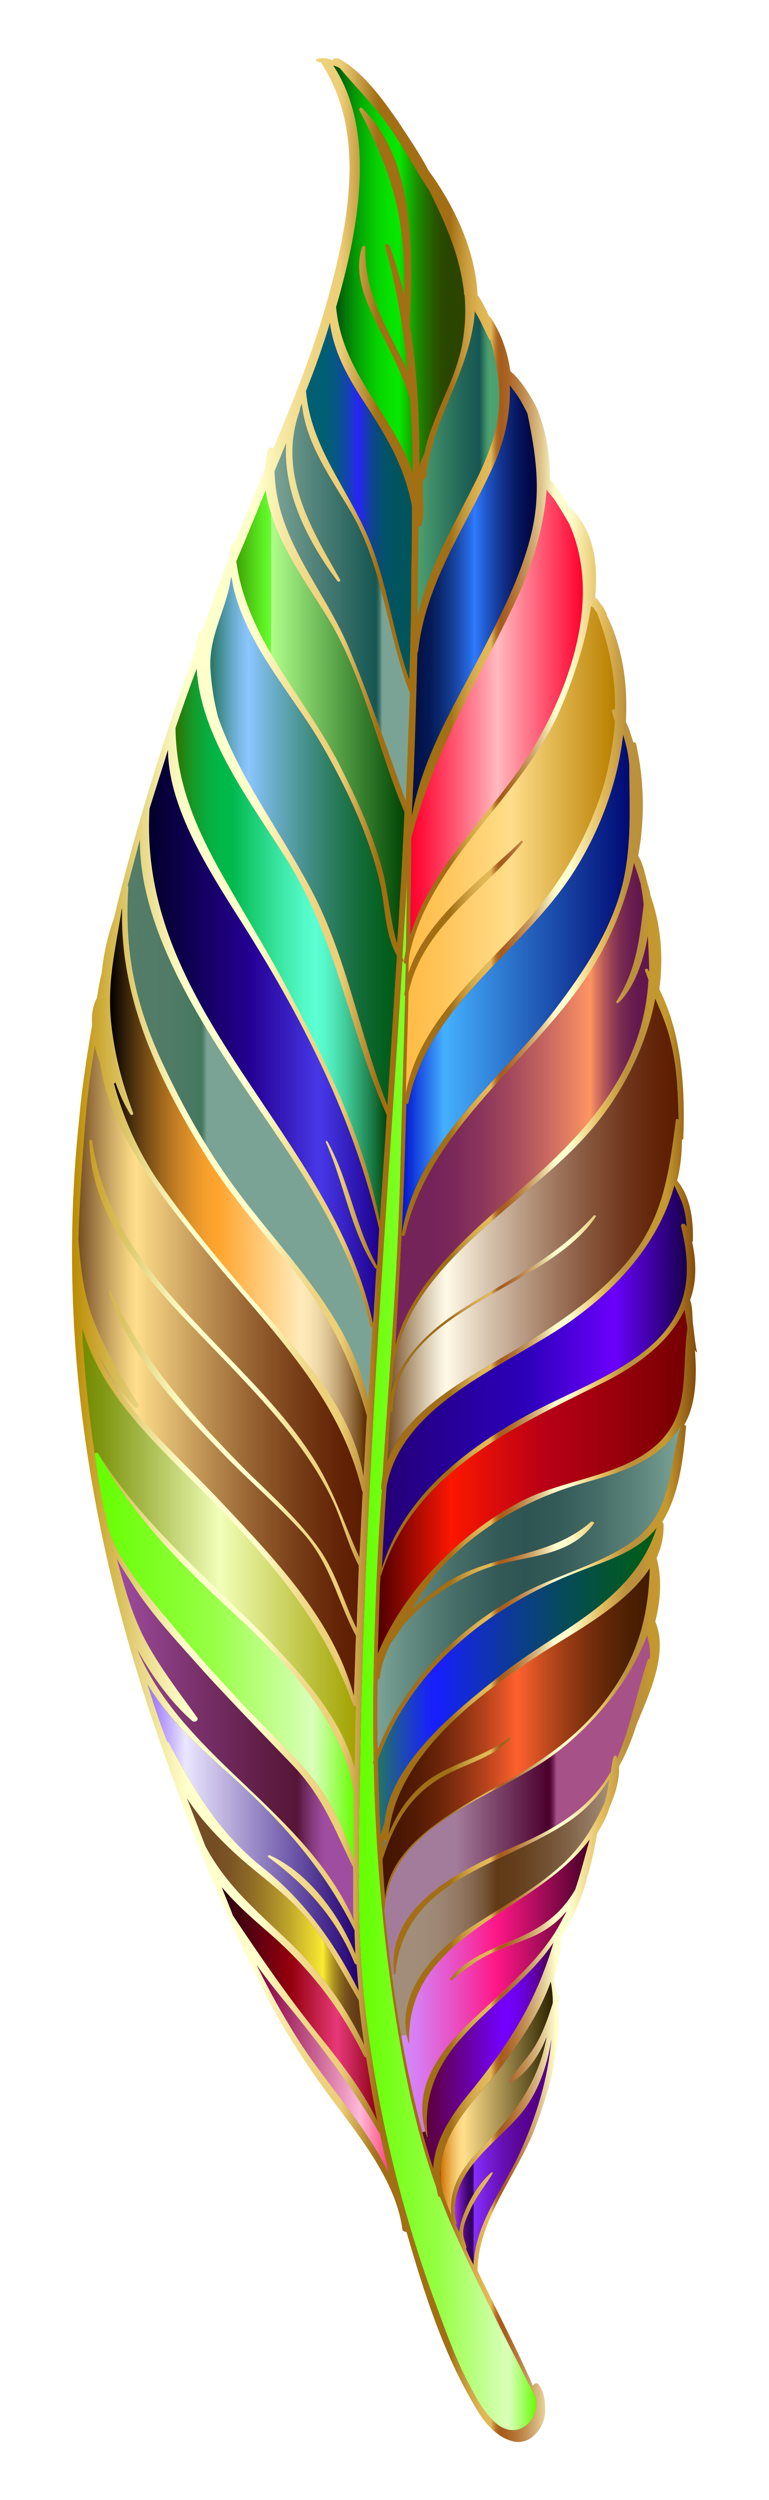 <?xml version="1.0" encoding="UTF-8"?>
<!DOCTYPE svg  PUBLIC '-//W3C//DTD SVG 1.1//EN'  'http://www.w3.org/Graphics/SVG/1.1/DTD/svg11.dtd'>
<svg enable-background="new 0 0 516.22 1678.042" version="1.1" viewBox="0 0 516.22 1678" xml:space="preserve" xmlns="http://www.w3.org/2000/svg">

	<linearGradient id="bp" x1="225.61" x2="277" y1="195.62" y2="195.62" gradientUnits="userSpaceOnUse">
		<stop stop-color="#212B00" offset="0"/>
		<stop stop-color="#2B4900" offset=".141"/>
		<stop stop-color="#459400" offset=".444"/>
		<stop stop-color="#45FF92" offset=".741"/>
		<stop stop-color="#46E976" offset=".799"/>
		<stop stop-color="#47B12F" offset=".923"/>
		<stop stop-color="#488C00" offset="1"/>
	</linearGradient>
	<path d="m275.16 267.06c1.38 16.98 1.84 33.49 1.84 50.47-3.67-12.39-10.56-23.86-16.98-34.41-15.6-25.24-31.66-46.8-34.41-77.08 3.67-12.39 6.88-25.23 9.64-38.08 6.07-29.69 9.66-63.35 1.83-93.31l4.06-0.94c0.02 0.07 0.04 0.14 0.07 0.2 16.06 30.74 26.61 57.35 29.36 92.22 0.92 11.01 0.92 21.56 0.92 32.57-2.75-11.47-5.96-22.94-10.09-33.95-0.92-1.83-3.67-0.92-2.76 0.92 7.8 27.98 12.39 55.97 15.14 83.96-1.83-5.05-4.58-9.64-6.88-14.23-11.47-23.39-22.48-42.66-21.56-69.27 0-1.38-1.84-1.38-2.29-0.46-4.59 14.22-0.46 28.9 5.5 42.21 9.18 20.18 19.73 38.08 26.61 59.18z" fill="url(#bp)"/>
	<linearGradient id="be" x1="223.78" x2="312.32" y1="178.51" y2="178.51" gradientUnits="userSpaceOnUse">
		<stop stop-color="#2B0073" offset="0"/>
		<stop stop-color="#5C157F" offset=".068"/>
		<stop stop-color="#8D2B8C" offset=".146"/>
		<stop stop-color="#B63C96" offset=".223"/>
		<stop stop-color="#D64A9F" offset=".298"/>
		<stop stop-color="#ED54A4" offset=".371"/>
		<stop stop-color="#FA5AA8" offset=".44"/>
		<stop stop-color="#FF5CA9" offset=".5"/>
		<stop stop-color="#C74590" offset=".565"/>
		<stop stop-color="#943079" offset=".632"/>
		<stop stop-color="#691F67" offset=".699"/>
		<stop stop-color="#481158" offset=".763"/>
		<stop stop-color="#30084D" offset=".824"/>
		<stop stop-color="#220247" offset=".881"/>
		<stop stop-color="#1D0045" offset=".929"/>
	</linearGradient>
	<path d="m311.86 198.24c0.92 10.1 0.46 20.65-1.37 31.66-4.59 26.15-20.65 49.09-25.69 74.78-1.38 2.75-2.76 5.51-3.22 8.26 0-31.66-1.37-63.77-6.42-94.51 1.84-49.09 4.13-110.11-32.11-145.9-0.86-0.85-2.11 0.28-1.91 1.18l-4.06 0.94c-2.81-10.79-7.11-21.09-13.3-30.56h0.45c1.38 0.46 2.76 0.92 4.13 1.83 10.1 12.39 22.03 23.86 32.12 38.08 10.09 14.23 17.89 29.37 27.53 43.59 11.01 22.02 20.64 44.04 23.4 67.9v0.46c0 0.92 0 1.37 0.45 2.29z" fill="url(#be)"/>
	<linearGradient id="at" x1="280.21" x2="335.19" y1="311.1" y2="311.1" gradientUnits="userSpaceOnUse">
		<stop stop-color="#FFA48B" offset="0"/>
		<stop stop-color="#FF815C" offset="0"/>
		<stop stop-color="#FFE78B" offset=".003"/>
		<stop stop-color="#F8EB78" offset=".109"/>
		<stop stop-color="#E5F546" offset=".323"/>
		<stop stop-color="#D4FF17" offset=".503"/>
		<stop stop-color="#735C03" offset="1"/>
	</linearGradient>
	<path d="m329.3 228.52c4.59 17.44 7.8 34.41 4.59 53.68-3.22 19.27-12.85 37.62-21.57 54.6-12.84 25.23-26.15 50.01-32.11 77.07 0.46-20.18 0.46-40.37 0.92-60.56 0.45 0.46 1.83 0 1.83-0.91 2.29-7.34 0.92-16.52 0.92-23.86 0-2.3 0-4.59 0.46-6.88 0.91 0 1.37-0.46 1.83-1.38 3.67-39.91 30.28-72.03 32.58-111.94 0 0.45 0 0.91 0.45 1.37 3.68 5.97 5.97 11.93 9.18 17.89l0.92 0.92z" fill="url(#at)"/>
	<linearGradient id="ai" x1="205.42" x2="276.54" y1="336.33" y2="336.33" gradientUnits="userSpaceOnUse">
		<stop stop-color="#75245A" offset="0"/>
		<stop stop-color="#871F64" offset=".018"/>
		<stop stop-color="#C80E87" offset=".086"/>
		<stop stop-color="#F0049E" offset=".135"/>
		<stop stop-color="#FF00A6" offset=".161"/>
		<stop stop-color="#FD00A5" offset=".166"/>
		<stop stop-color="#BF008B" offset=".386"/>
		<stop stop-color="#8E0077" offset=".587"/>
		<stop stop-color="#6B0068" offset=".762"/>
		<stop stop-color="#55005F" offset=".904"/>
		<stop stop-color="#4D005C" offset=".997"/>
	</linearGradient>
	<path d="m276.54 339.55c0 13.76 0 28.45-0.46 43.13 0 24.31-0.46 49.09-1.38 73.4-11.01-31.19-14.68-65.15-27.53-95.43-14.22-33.49-38.53-60.56-41.75-98.18 5.97-15.14 11.47-30.28 16.06-45.88 2.3 18.36 11.01 34.87 21.11 50.47 15.6 23.86 28.44 44.05 33.95 72.49z" fill="url(#ai)"/>
	<linearGradient id="x" x1="158.63" x2="271.49" y1="481.09" y2="481.09" gradientUnits="userSpaceOnUse">
		<stop stop-color="#450009" offset="0"/>
		<stop stop-color="#68181D" offset=".112"/>
		<stop stop-color="#C1564F" offset=".36"/>
		<stop stop-color="#FF8173" offset=".525"/>
		<stop stop-color="#BC5144" offset=".715"/>
		<stop stop-color="#5C0C00" offset="1"/>
	</linearGradient>
	<path d="m271.49 545.09c-0.92 20.19-1.83 40.37-3.21 60.56-0.46 9.17-0.92 18.35-1.84 27.53-4.13-14.68-5.5-29.82-8.71-44.96-5.97-25.7-18.35-52.31-30.28-75.71-23.4-45.42-61.94-83.95-68.82-135.8 6.88-16.06 13.3-32.11 19.73-47.71 4.13 30.28 25.23 59.18 40.37 83.5 25.23 40.37 34.41 89 52.76 132.59z" fill="url(#x)"/>
	<linearGradient id="m" x1="184.32" x2="275.16" y1="404.24" y2="404.24" gradientUnits="userSpaceOnUse">
		<stop stop-color="#FFA48B" offset="0"/>
		<stop stop-color="#FF815C" offset="0"/>
		<stop stop-color="#252E00" offset=".003"/>
		<stop stop-color="#354102" offset=".067"/>
		<stop stop-color="#607408" offset=".196"/>
		<stop stop-color="#A3C411" offset=".378"/>
		<stop stop-color="#D4FF17" offset=".503"/>
		<stop stop-color="#404515" offset="1"/>
	</linearGradient>
	<path d="m275.16 465.26c-0.92 23.86-1.83 48.17-2.75 72.49-12.39-34.87-24.32-69.74-38.54-103.69-17.89-41.29-48.63-72.49-49.55-117.91 2.75-6.42 5.05-12.39 7.8-18.81-2.29 33.03 14.68 66.53 34.41 92.68 0.92 0.91 2.29 0 1.83-0.92-20.18-35.33-42.2-72.03-27.06-113.78v-0.92c0.45-1.37 0.91-2.29 1.37-3.67 2.3 27.07 20.19 50.93 33.49 73.87 21.11 37.16 23.86 81.2 39 120.66z" fill="url(#m)"/>
	<linearGradient id="c" x1="276.54" x2="360.35" y1="402.86" y2="402.86" gradientUnits="userSpaceOnUse">
		<stop stop-color="#452C00" offset="0"/>
		<stop stop-color="#4F3100" offset="0"/>
		<stop stop-color="#6A3E00" offset=".001"/>
		<stop stop-color="#955400" offset=".002"/>
		<stop stop-color="#D07100" offset=".003"/>
		<stop stop-color="#E0952E" offset=".079"/>
		<stop stop-color="#EDB556" offset=".158"/>
		<stop stop-color="#F7CC73" offset=".229"/>
		<stop stop-color="#FDDA85" offset=".291"/>
		<stop stop-color="#FFDF8B" offset=".336"/>
		<stop stop-color="#FFEBA2" offset=".543"/>
		<stop stop-color="#FFC373" offset=".738"/>
		<stop stop-color="#FFC06E" offset=".787"/>
		<stop stop-color="#FFB761" offset=".843"/>
		<stop stop-color="#FFA84A" offset=".901"/>
		<stop stop-color="#FF942A" offset=".962"/>
		<stop stop-color="#FF8717" offset=".994"/>
	</linearGradient>
	<path d="m354.07 277.61c5.51 26.61 9.18 50.47 3.21 78-5.96 26.61-18.35 51.84-30.73 76.16-18.36 36.24-42.67 74.32-50.01 115.61v-3.21c1.83-35.33 2.75-70.65 3.67-105.98 0-0.46 0.46-0.46 0.46-0.92 5.04-45.88 30.74-81.66 49.55-122.49 8.25-17.44 12.84-37.17 11.92-56.44 1.84 2.76 4.13 5.51 5.97 8.26 2.29 3.67 4.13 7.34 5.96 11.01z" fill="url(#c)"/>
	<linearGradient id="b" x1="275.16" x2="391.26" y1="478.56" y2="478.56" gradientUnits="userSpaceOnUse">
		<stop stop-color="#8BBCFF" offset="0"/>
		<stop stop-color="#5C9CFF" offset="0"/>
		<stop stop-color="#8B0043" offset=".003"/>
		<stop stop-color="#971353" offset=".074"/>
		<stop stop-color="#B7467C" offset=".218"/>
		<stop stop-color="#E996BD" offset=".42"/>
		<stop stop-color="#FFB9D9" offset=".503"/>
		<stop stop-color="#A20071" offset="1"/>
	</linearGradient>
	<path d="m382.06 351.48c21.56 48.17 1.83 107.36-24.32 150.94-25.69 42.67-68.36 77.54-82.58 126.17 0.46-22.02 0.92-44.05 0.92-66.07 14.68-56.43 43.12-103.23 68.36-155.53 11.47-23.4 20.64-50.92 22.48-78.45 1.83 2.75 3.67 4.59 5.05 6.42 3.67 5.51 6.88 11.01 10.09 16.52z" fill="url(#b)"/>
	<linearGradient id="a" x1="272.41" x2="412.84" y1="570.55" y2="570.55" gradientUnits="userSpaceOnUse">
		<stop stop-color="#5C0031" offset="0"/>
		<stop stop-color="#670095" offset=".305"/>
		<stop stop-color="#7300FF" offset=".614"/>
		<stop stop-color="#7200FA" offset=".663"/>
		<stop stop-color="#6F00ED" offset=".718"/>
		<stop stop-color="#6900D6" offset=".776"/>
		<stop stop-color="#6200B6" offset=".836"/>
		<stop stop-color="#59008D" offset=".898"/>
		<stop stop-color="#4D005C" offset=".961"/>
		<stop stop-color="#450039" offset="1"/>
	</linearGradient>
	<path d="m400.87 411.58c8.26 22.02 12.39 43.13 11.93 64.69-0.92-0.46-2.3 0-1.84 1.38 0.46 2.29 0.92 4.13 1.84 6.42-0.92 13.3-3.21 26.61-6.88 40.83-10.56 36.25-29.37 68.36-54.6 95.89-30.28 33.49-70.65 66.52-78.91 113.32 0.46-22.48 1.37-45.42 1.83-67.9 9.64-44.96 50.01-66.98 76.62-100.93 0.46-0.46-0.46-1.38-0.92-0.92-25.23 24.77-64.23 52.3-75.7 88.54 0-3.67 0-7.8 0.46-11.47 13.31-63.77 75.24-105.98 100.94-164.24 7.8-17.9 17.43-44.51 21.1-70.2 0.92 0 1.84 0.92 2.29 1.84 0.46 0.92 1.38 1.83 1.84 2.75z" fill="url(#a)"/>
	<linearGradient id="bz" x1="141.18" x2="266.44" y1="564.58" y2="564.58" gradientUnits="userSpaceOnUse">
		<stop stop-color="#451B00" offset="0"/>
		<stop stop-color="#542E0F" offset=".014"/>
		<stop stop-color="#988657" offset=".084"/>
		<stop stop-color="#C9C78C" offset=".141"/>
		<stop stop-color="#E8F0AD" offset=".182"/>
		<stop stop-color="#F4FFB9" offset=".204"/>
		<stop stop-color="#D2CC90" offset=".333"/>
		<stop stop-color="#A88E5D" offset=".509"/>
		<stop stop-color="#885D35" offset=".669"/>
		<stop stop-color="#703A18" offset=".809"/>
		<stop stop-color="#612406" offset=".923"/>
		<stop stop-color="#5C1C00" offset=".997"/>
	</linearGradient>
	<path d="m266.44 641.43c-2.29 33.5-4.13 66.99-6.42 100.48-19.27-49.09-27.53-102.31-53.22-148.65-21.1-39-46.8-72.49-60.56-112.4-2.75-11.01-4.59-22.48-5.05-33.95-0.46-21.57 11.01-38.54 13.77-58.73 0-0.46 0.46-0.46 0.46-0.92 5.96 41.3 41.29 78.92 61.02 113.33 16.51 28.9 31.65 60.56 38.99 93.59 3.21 15.14 3.21 33.49 11.01 47.25z" fill="url(#bz)"/>
	<linearGradient id="by" x1="117.8" x2="259.56" y1="634.32" y2="634.32" gradientUnits="userSpaceOnUse">
		<stop stop-color="#452C00" offset="0"/>
		<stop stop-color="#4D350A" offset=".035"/>
		<stop stop-color="#644D25" offset=".095"/>
		<stop stop-color="#887450" offset=".171"/>
		<stop stop-color="#BAAB8D" offset=".262"/>
		<stop stop-color="#F6EBD4" offset=".358"/>
		<stop stop-color="#F6EBD0" offset=".363"/>
		<stop stop-color="#FAE8A8" offset=".42"/>
		<stop stop-color="#FDE68B" offset=".472"/>
		<stop stop-color="#FEE579" offset=".517"/>
		<stop stop-color="#FFE573" offset=".549"/>
		<stop stop-color="#FFDF8B" offset=".657"/>
		<stop stop-color="#2E2400" offset=".994"/>
	</linearGradient>
	<path d="m259.56 748.33c-1.37 23.86-3.21 47.72-4.59 71.57-10.55-56.89-38.08-111.02-64.69-161.03-13.76-25.69-29.36-50.47-43.58-76.16-16.98-30.74-28.45-59.64-28.9-94.05 4.58-13.31 9.17-26.61 14.22-39.92 2.75 46.34 36.24 89.47 60.1 127.55 33.95 53.67 42.21 114.69 67.44 172.04z" fill="url(#by)"/>
	<linearGradient id="bx" x1="100.03" x2="254.52" y1="695.8" y2="695.8" gradientUnits="userSpaceOnUse">
		<stop stop-color="#450041" offset="0"/>
		<stop stop-color="#4C0845" offset=".006"/>
		<stop stop-color="#986176" offset=".079"/>
		<stop stop-color="#CFA19A" offset=".139"/>
		<stop stop-color="#F2CAB1" offset=".181"/>
		<stop stop-color="#FFD9B9" offset=".204"/>
		<stop stop-color="#DEB0A8" offset=".312"/>
		<stop stop-color="#AB728D" offset=".493"/>
		<stop stop-color="#824178" offset=".658"/>
		<stop stop-color="#651E69" offset=".803"/>
		<stop stop-color="#53085F" offset=".921"/>
		<stop stop-color="#4D005C" offset=".997"/>
	</linearGradient>
	<path d="m254.52 824.95c-0.46 8.26-0.92 16.52-1.38 24.78-14.68-26.61-18.81-57.35-33.49-83.96-0.46 0-1.38 0.46-0.92 0.91 12.39 27.53 16.52 59.19 33.03 84.42 0.46 0.46 0.92 0.46 0.92 0-0.92 12.39-1.38 24.78-2.29 37.16-27.07-126.62-157.83-208.29-150.03-345.47 4.13-13.3 8.26-26.15 12.39-39.45 0.46 45.42 37.16 94.97 58.27 129.84 36.7 59.64 67.9 123.41 83.5 191.77z" fill="url(#bx)"/>
	<linearGradient id="bw" x1="85.583" x2="249.93" y1="751.77" y2="751.77" gradientUnits="userSpaceOnUse">
		<stop stop-color="#D05300" offset="0"/>
		<stop stop-color="#F34A11" offset=".398"/>
		<stop stop-color="#FF4717" offset=".525"/>
		<stop stop-color="#D33F10" offset=".669"/>
		<stop stop-color="#732E00" offset="1"/>
	</linearGradient>
	<path d="m249.93 890.56c-0.92 16.51-1.84 33.03-2.76 49.55-11.01-54.14-52.76-94.51-84.87-136.72-21.11-27.53-38.54-58.27-53.22-89.93-18.35-39.45-25.69-74.78-22.94-117.9 0-0.46 0-0.92-0.46-0.92 2.75-10.55 5.51-20.65 8.26-31.2-0.46 51.84 30.74 105.98 57.35 147.27 37.16 57.35 81.66 111.03 97.26 179.39 0 0.92 0.92 0.92 1.38 0.46z" fill="url(#bw)"/>
	<linearGradient id="bv" x1="73.85" x2="246.26" y1="800.17" y2="800.17" gradientUnits="userSpaceOnUse">
		<stop stop-color="#450009" offset="0"/>
		<stop stop-color="#68181D" offset=".112"/>
		<stop stop-color="#C1564F" offset=".36"/>
		<stop stop-color="#FF8173" offset=".525"/>
		<stop stop-color="#BC5144" offset=".715"/>
		<stop stop-color="#5C0C00" offset="1"/>
	</linearGradient>
	<path d="m246.26 950.2c-0.92 13.76-1.38 27.53-2.3 40.83-7.8-48.17-48.17-88.54-78.45-123.41-21.56-25.23-42.67-50.93-61.48-78-12.84-20.18-21.56-40.37-27.53-62.39 0.46 0 0.92-0.46 0.92-0.92 2.75 7.8 5.97 15.14 10.1 21.56 0.45 0.92 2.29 0.46 1.83-0.91-7.8-21.11-13.3-42.21-15.14-65.15-1.83-24.32 3.67-47.26 7.34-70.66 0-0.45 0.46-1.37 0.46-1.83-1.84 61.94 25.69 117.91 58.27 169.75 17.89 27.99 40.37 52.3 60.56 78.46 22.02 28.44 35.78 58.26 45.42 92.67z" fill="url(#bv)"/>
	<linearGradient id="bu" x1="56.263" x2="243.5" y1="873.58" y2="873.58" gradientUnits="userSpaceOnUse">
		<stop stop-color="#FFA48B" offset="0"/>
		<stop stop-color="#FF815C" offset="0"/>
		<stop stop-color="#8CFF00" offset=".003"/>
		<stop stop-color="#94FF13" offset=".074"/>
		<stop stop-color="#A9FF46" offset=".219"/>
		<stop stop-color="#CBFF96" offset=".423"/>
		<stop stop-color="#DAFFB9" offset=".506"/>
		<stop stop-color="#8CFF00" offset="1"/>
	</linearGradient>
	<path d="m243.05 1000.7c0 0.46 0.45 0.46 0.45 0.46-0.91 14.68-1.37 29.36-2.29 44.04-11.01-23.86-17.89-47.25-33.03-69.74-16.06-24.31-36.71-45.42-56.89-66.52-41.29-43.13-80.29-81.66-89.47-143.14 0-0.92-1.83-0.92-1.83 0l-3.73-0.28c0.57-7.52 1.2-15.08 1.89-22.66 1.38-13.77 3.21-27.53 5.51-40.83 0.92 4.12 2.29 8.25 3.67 11.92 6.42 46.34 41.29 89.47 69.28 123.88 41.29 50.92 90.84 96.8 106.44 162.87z" fill="url(#bu)"/>
	<linearGradient id="bt" x1="52.653" x2="240.75" y1="951.9" y2="951.9" gradientUnits="userSpaceOnUse">
		<stop stop-color="#FC9C01" offset="0"/>
		<stop stop-color="#2B1400" offset="0"/>
		<stop stop-color="#2E2500" offset="0"/>
		<stop stop-color="#FFBF3D" offset=".003"/>
		<stop stop-color="#F3B237" offset=".041"/>
		<stop stop-color="#D39026" offset=".111"/>
		<stop stop-color="#A15A0B" offset=".204"/>
		<stop stop-color="#8B4300" offset=".241"/>
		<stop stop-color="#FFFFC7" offset="1"/>
	</linearGradient>
	<path d="m240.75 1050.7v3.21c-0.46 12.84-0.92 26.15-1.37 39-8.72-17.44-13.31-36.25-24.78-52.77-13.76-19.72-32.11-36.24-49.09-52.76-36.7-37.16-69.28-73.4-91.3-120.66-0.46-0.46-0.92 0-0.92 0.46 12.39 42.21 45.42 76.16 75.24 107.36 17.9 18.81 37.63 35.32 55.06 54.59 18.35 20.65 22.94 45.42 35.33 68.82-0.46 13.31-0.92 27.07-1.38 40.38-13.76-50.47-50.93-89.47-85.79-126.63-18.81-20.19-39.46-39.46-57.81-60.1-12.39-14.23-21.56-27.99-28.45-43.13 6.89 13.31 15.6 25.69 25.24 36.25 0.91 0.91 2.75-0.46 2.29-1.84-11.93-19.27-23.4-38.08-31.2-59.18-5.96-16.52-7.8-33.95-9.17-51.85 0.68-21.66 1.89-43.84 3.61-66.34l3.73 0.28c0.92 50.46 37.16 91.3 70.19 125.71 20.65 21.56 41.75 42.66 60.56 65.6 11.47 14.23 22.48 29.82 30.74 46.34 7.8 15.14 11.47 32.12 19.27 47.26z" fill="url(#bt)"/>
	<linearGradient id="bs" x1="54.943" x2="238.92" y1="1038.3" y2="1038.3" gradientUnits="userSpaceOnUse">
		<stop stop-color="#003945" offset="0"/>
		<stop stop-color="#0A414D" offset="0"/>
		<stop stop-color="#255864" offset=".001"/>
		<stop stop-color="#507D88" offset=".002"/>
		<stop stop-color="#8DB0BA" offset=".002"/>
		<stop stop-color="#D4ECF6" offset=".003"/>
		<stop stop-color="#CDE7EF" offset=".036"/>
		<stop stop-color="#B0D5D5" offset=".186"/>
		<stop stop-color="#9ECAC6" offset=".316"/>
		<stop stop-color="#98C6C0" offset=".41"/>
		<stop stop-color="#8BC6FF" offset=".827"/>
		<stop stop-color="#000D2E" offset=".994"/>
	</linearGradient>
	<path d="m65.493 974.98-2.02 0.29c-4.13-28.29-6.96-56.73-8.53-85.17 10.55 39.46 41.75 71.57 70.2 99.56 46.33 46.34 89.92 91.76 111.94 154.61 0.46 0.92 0.92 0.92 1.84 0.92-0.46 13.76-0.46 27.52-0.92 41.29-8.72-32.58-33.95-61.02-56.43-84.42-40.38-41.75-84.88-77.08-116.08-127.08z" fill="url(#bs)"/>
	<linearGradient id="br" x1="253.6" x2="253.93" y1="1115.7" y2="1115.7" gradientUnits="userSpaceOnUse">
		<stop stop-color="#735E00" offset=".272"/>
		<stop stop-color="#796404" offset=".342"/>
		<stop stop-color="#897610" offset=".438"/>
		<stop stop-color="#A49323" offset=".549"/>
		<stop stop-color="#CABB3E" offset=".671"/>
		<stop stop-color="#F6EB5E" offset=".793"/>
		<stop stop-color="#C7B845" offset=".837"/>
		<stop stop-color="#8F7C27" offset=".893"/>
		<stop stop-color="#675112" offset=".941"/>
		<stop stop-color="#4E3605" offset=".978"/>
		<stop stop-color="#452C00" offset="1"/>
	</linearGradient>
	<path d="m253.93 1115.2c-0.11 0.37-0.22 0.73-0.33 1.06 0.16-0.31 0.26-0.68 0.33-1.06z" fill="url(#br)"/>
	<linearGradient id="bq" x1="253.94" x2="254.8" y1="1113.7" y2="1113.7" gradientUnits="userSpaceOnUse">
		<stop stop-color="#8BBCFF" offset="0"/>
		<stop stop-color="#5C9CFF" offset="0"/>
		<stop stop-color="#458EFF" offset=".003"/>
		<stop stop-color="#589EFF" offset=".175"/>
		<stop stop-color="#8AC9FF" offset=".524"/>
		<stop stop-color="#B9F0FF" offset=".818"/>
		<stop stop-color="#004EA2" offset="1"/>
	</linearGradient>
	<path d="m253.94 1115.2c0.29-0.97 0.58-2.04 0.86-2.97-0.17 0.28-0.45 0.57-0.74 0.86 0 0.59 0 1.38-0.12 2.11z" fill="url(#bq)"/>
	<linearGradient id="bo" x1="254.82" x2="254.97" y1="1111.9" y2="1111.9" gradientUnits="userSpaceOnUse">
		<stop stop-color="#754D24" offset="0"/>
		<stop stop-color="#8E6737" offset=".031"/>
		<stop stop-color="#CBA864" offset=".113"/>
		<stop stop-color="#F1D080" offset=".173"/>
		<stop stop-color="#FFDF8B" offset=".204"/>
		<stop stop-color="#EFCC7E" offset=".258"/>
		<stop stop-color="#BB8E51" offset=".454"/>
		<stop stop-color="#925D2E" offset=".632"/>
		<stop stop-color="#753A15" offset=".788"/>
		<stop stop-color="#632406" offset=".915"/>
		<stop stop-color="#5C1C00" offset=".997"/>
	</linearGradient>
	<path d="m254.82 1112.2c0.09-0.16 0.15-0.32 0.15-0.48l-0.15 0.48z" fill="url(#bo)"/>
	<linearGradient id="bn" x1="256.35" x2="461.07" y1="924.05" y2="924.05" gradientUnits="userSpaceOnUse">
		<stop stop-color="#A21F00" offset="0"/>
		<stop stop-color="#BA300C" offset=".046"/>
		<stop stop-color="#EC5324" offset=".154"/>
		<stop stop-color="#FF612E" offset=".207"/>
		<stop stop-color="#FF7043" offset=".207"/>
		<stop stop-color="#FF9678" offset=".207"/>
		<stop stop-color="#FFA48B" offset=".207"/>
		<stop stop-color="#451C00" offset="1"/>
	</linearGradient>
	<path d="m460.95 823.4c-0.45-4.52-0.92-9.06-2.27-13.59-1.38-5.05-4.13-9.63-5.97-14.22-9.63 35.78-34.87 65.61-66.06 88.55-42.67 31.65-116.08 55.51-127.09 113.32-1.37 18.35-2.29 36.7-3.21 55.05 15.14-49.55 58.73-82.12 102.77-105.52 23.86-12.39 50.47-22.48 72.03-39 29.36-22.48 34.87-49.09 26.15-84.42-0.92-2.29 2.29-3.21 3.21-0.91 0 0 0.35 0.35 0.44 0.74z" fill="url(#bn)"/>
	<linearGradient id="bm" x1="253.6" x2="461.43" y1="994.47" y2="994.47" gradientUnits="userSpaceOnUse">
		<stop stop-color="#8BBCFF" offset="0"/>
		<stop stop-color="#5C9CFF" offset="0"/>
		<stop stop-color="#FF002E" offset=".003"/>
		<stop stop-color="#FF133D" offset=".074"/>
		<stop stop-color="#FF4665" offset=".219"/>
		<stop stop-color="#FF96A4" offset=".423"/>
		<stop stop-color="#FFB9BF" offset=".506"/>
		<stop stop-color="#FF002E" offset="1"/>
	</linearGradient>
	<path d="m461.43 891.48c-0.46-4.13-1.38-8.26-1.83-12.39-10.1 21.1-30.74 37.16-55.98 49.55-60.1 29.82-125.71 59.64-147.73 128.46 0 0.46-0.46 0.46-0.46 0.46 0 2.75-0.46 5.96-0.46 9.17-0.45 14.69-0.91 28.91-1.37 43.13 17.43-42.21 55.05-80.29 94.51-101.39 25.69-13.77 56.89-16.06 81.66-30.74 35.79-21.56 27.07-51.39 31.66-86.25z" fill="url(#bm)"/>
	<linearGradient id="bl" x1="48.364" x2="467.85" y1="839.02" y2="839.02" gradientUnits="userSpaceOnUse">
		<stop stop-color="#BA8B01" offset="0"/>
		<stop stop-color="#CDAA37" offset=".044"/>
		<stop stop-color="#E8D886" offset=".112"/>
		<stop stop-color="#F8F4B8" offset=".161"/>
		<stop stop-color="#FFFFCB" offset=".185"/>
		<stop stop-color="#FFFFCB" offset=".299"/>
		<stop stop-color="#FDF9C1" offset=".308"/>
		<stop stop-color="#F5E6A0" offset=".342"/>
		<stop stop-color="#F0D989" offset=".374"/>
		<stop stop-color="#EDD17B" offset=".404"/>
		<stop stop-color="#ECCE76" offset=".43"/>
		<stop stop-color="#A26F14" offset=".489"/>
		<stop stop-color="#A26F14" offset=".605"/>
		<stop stop-color="#A67418" offset=".607"/>
		<stop stop-color="#C19234" offset=".624"/>
		<stop stop-color="#D4A848" offset=".64"/>
		<stop stop-color="#E0B654" offset=".656"/>
		<stop stop-color="#E4BA58" offset=".67"/>
		<stop stop-color="#D9A94D" offset=".672"/>
		<stop stop-color="#C38737" offset=".676"/>
		<stop stop-color="#B36F27" offset=".679"/>
		<stop stop-color="#A9601D" offset=".683"/>
		<stop stop-color="#A65B1A" offset=".686"/>
		<stop stop-color="#AA6222" offset=".695"/>
		<stop stop-color="#B57637" offset=".71"/>
		<stop stop-color="#C6965B" offset=".729"/>
		<stop stop-color="#DEC38B" offset=".75"/>
		<stop stop-color="#FDFCC9" offset=".773"/>
		<stop stop-color="#FFFFCD" offset=".774"/>
		<stop stop-color="#FFFFCD" offset=".796"/>
		<stop stop-color="#E5BD5D" offset=".847"/>
		<stop stop-color="#BB913B" offset=".886"/>
		<stop stop-color="#BB913B" offset=".912"/>
		<stop stop-color="#BE9337" offset=".915"/>
		<stop stop-color="#C39830" offset=".925"/>
		<stop stop-color="#C5992E" offset=".951"/>
		<stop stop-color="#7F470A" offset="1"/>
	</linearGradient>
	<path d="m467.85 907.53h-0.46c-0.45-0.46-0.45-0.91-0.91-1.37 1.37 16.97 0.91 36.7-7.34 50.46 0.45-0.45 1.37 0 1.37 0.92-1.83 22.02-4.59 45.42-16.06 64.23 0.46 0 0.92 0.46 0.92 0.92 0.46 8.26-1.37 15.6-4.59 22.94 3.67 13.76 2.76 28.44-0.91 42.67 2.15 5.06 3.04 10.47 3.04 16.04 0 18.18-9.46 38.03-15.43 52.78-3.21 10.09-6.88 19.26-11.93 28.44 0.46 9.18-2.75 19.27-6.42 27.53-1.84 6.42-5.05 11.93-8.26 17.43-1.84 10.55-4.13 21.11-7.34 31.66v0.46c0 0.46-0.46 1.37-0.46 1.83-4.13 13.31-10.09 26.15-17.43 37.62 0.45 0 0.91 0.46 0.91 0.92-0.46 8.72-2.29 17.44-5.04 26.15 0 0 0.46 0 0.46 0.46 0.91 3.67 1.37 6.88 1.83 10.09 0.46-0.45 1.84-0.45 1.84 0.46-0.46 2.3-0.46 4.13-0.92 6.43 2.29 27.52-5.97 55.97-15.14 80.74-11.93 31.66-38.54 61.48-39 96.35v0.46c12.39 25.69 25.69 50.92 37.16 77.08 0.92-1.84 3.21-2.3 4.13-0.46 3.67 5.5 4.13 11.01 4.13 17.43 0 9.64-8.72 22.48-20.19 20.65-12.38-2.3-21.1-13.31-27.06-23.86-21.11-35.33-34.41-77.08-45.88-116.99-0.92 0-2.76-0.46-2.76-1.84-4.13-30.28-25.69-58.26-43.58-82.12-18.81-24.78-35.79-50.47-49.55-78-29.36-57.8-53.68-119.28-74.32-180.76-44.05-130.3-64.24-266.56-49.55-403.74 1.83-21.1 5.04-42.2 8.71-63.31-0.46-6.88 0.46-13.3 3.21-18.35 0.92-5.51 1.84-11.47 3.22-16.98 1.37-12.84 4.13-25.23 8.25-36.7 14.69-61.48 33.95-122.5 55.52-182.14 0-2.75 0.46-5.96 0.92-8.72 0-1.37 1.37-1.37 2.29-0.91 5.96-16.98 12.39-33.95 18.81-50.47 0-2.75 0-5.05 0.46-7.34 0-1.84 1.83-2.3 2.75-1.38 1.38-3.21 2.3-5.96 3.67-9.17 5.51-13.77 11.47-27.53 16.98-41.29 0-4.13 0.91-8.72 1.83-12.85 0.46-1.84 2.76-1.84 3.67-0.92 14.23-33.49 27.53-66.98 37.16-102.31 13.31-49.09 25.24-109.19-4.12-155.07-0.46-0.46-0.46-0.92-0.46-1.38-0.92-0.46-2.3-0.46-3.21-0.91-0.92-0.46-0.92-1.38 0-1.84 3.21-0.92 7.34-0.46 10.55 0.92 0-0.92 1.37-1.84 4.59-0.92 16.51 9.63 28.9 27.07 39.45 42.21 6.88 10.55 14.22 21.1 20.19 32.57 17.43 23.86 31.66 53.68 33.03 83.96 2.75 3.21 4.59 7.8 6.42 11.01 0.46 1.38 0.92 2.3 1.38 3.21 0.46 0 0.46 0 0.92 0.46 7.34 11.47 11.47 23.4 13.3 36.25 5.05 4.13 9.18 10.09 12.39 15.14 2.75 4.59 5.97 9.63 7.34 15.14 5.05 13.76 6.88 27.98 6.88 42.21 3.67 3.67 5.97 8.25 8.72 11.93 1.38 2.29 2.75 4.12 4.13 6.42 16.06 14.68 19.73 37.16 17.43 61.02 1.84 1.37 3.22 3.21 4.13 5.04 0.46 0 0.46 0.46 0.92 0.92 0.92 1.38 1.84 3.21 2.75 5.05v0.46 0.46c0.46 0.91 0.92 1.83 1.38 2.75 9.63 21.1 12.85 44.96 11.47 68.82 1.83 3.67 3.21 7.8 4.13 11.01 0.46 0.92 0.46 1.83 0.92 2.75 0.45-0.46 1.37 0 1.83 0.92 5.51 24.77 5.97 50.47 1.38 75.24 3.21 5.05 4.59 11.93 5.96 17.43 0.92 3.22 1.84 5.97 2.3 9.18 7.34 20.65 8.71 42.21 5.96 62.86 15.14 30.28 17.43 66.98 16.06 100.47 0 0.46-0.46 0.46-0.92 0.46 0 9.17-0.92 18.81-3.21 27.53 9.17 11.01 11.01 27.07 10.55 40.83l-0.46 0.46c3.21 14.68 2.75 27.53-1.37 39 1.83 4.58 1.37 10.55 1.83 15.14 0.92 6.42 1.38 13.3 2.75 19.72z" fill="url(#bl)"/>
	<linearGradient id="bk" x1="253.26" x2="456.84" y1="1065.8" y2="1065.8" gradientUnits="userSpaceOnUse">
		<stop stop-color="#A37B9B" offset="0"/>
		<stop stop-color="#855E79" offset=".131"/>
		<stop stop-color="#6A445A" offset=".275"/>
		<stop stop-color="#5A3448" offset=".398"/>
		<stop stop-color="#542E41" offset=".485"/>
		<stop stop-color="#593347" offset=".578"/>
		<stop stop-color="#684158" offset=".701"/>
		<stop stop-color="#805973" offset=".842"/>
		<stop stop-color="#A27A9A" offset=".995"/>
		<stop stop-color="#A37B9B" offset="1"/>
	</linearGradient>
	<path d="m456.84 957.54c-0.46 0.46-0.46 0.92-0.92 1.38-14.68 21.56-37.62 28.9-61.93 35.78-36.71 10.1-70.66 28.45-96.81 56.44-7.8 8.25-14.22 18.35-20.18 28.44 6.88-6.42 14.68-11.93 22.02-16.98 30.74-20.18 69.73-16.51 97.72-41.29 0.92-0.46 2.75 0.46 1.84 1.38-15.6 21.56-42.21 21.1-66.07 27.99-20.65 5.96-45.88 21.1-61.94 40.37-2.75 4.13-5.5 8.26-8.26 11.93-3.67 7.34-6.42 15.14-7.34 22.94 0 0.92-0.91 1.37-1.37 1.37-0.46 15.6-0.46 31.2 0 46.8 16.97-43.58 50.01-77.53 90.38-100.93 23.86-14.23 52.3-20.65 75.7-35.33 32.57-20.19 27.99-49.09 37.16-80.29z" fill="url(#bk)"/>
	<linearGradient id="bj" x1="260.02" x2="455.47" y1="825.41" y2="825.41" gradientUnits="userSpaceOnUse">
		<stop stop-color="#0012D0" offset="0"/>
		<stop stop-color="#0735DF" offset=".182"/>
		<stop stop-color="#1780FF" offset=".525"/>
		<stop stop-color="#105BD3" offset=".669"/>
		<stop stop-color="#000A73" offset="1"/>
	</linearGradient>
	<path d="m453.63 752c0-1.37 1.38-1.37 1.84-0.46-0.46-17.43-0.92-34.4-5.05-51.38-2.29-10.55-6.42-20.19-10.55-29.82-6.43 33.49-22.94 65.61-45.88 91.3-43.59 49.09-128.46 91.76-130.3 165.16l-0.46 0.46c0 2.3-0.46 4.59-0.46 6.88 5.97-22.48 25.24-40.83 44.05-53.22 32.57-21.56 65.15-35.32 91.76-65.14 0.91-0.46 1.83 0 1.37 0.91-33.49 49.55-133.51 61.02-136.26 129.84 0 0.92-0.46 1.38-1.38 1.38-0.91 11.01-1.37 21.56-2.29 32.57 14.22-37.62 60.56-58.72 92.22-78.45 25.23-15.6 51.38-33.49 70.19-56.89 22.94-28.45 26.61-57.81 31.2-93.14z" fill="url(#bj)"/>
	<linearGradient id="bi" x1="258.19" x2="436.37" y1="1276.4" y2="1276.4" gradientUnits="userSpaceOnUse">
		<stop stop-color="#FFE8D0" offset="0"/>
		<stop stop-color="#F5D6BA" offset=".014"/>
		<stop stop-color="#DFAF89" offset=".048"/>
		<stop stop-color="#CD8C5F" offset=".083"/>
		<stop stop-color="#BD703D" offset=".119"/>
		<stop stop-color="#B15B22" offset=".154"/>
		<stop stop-color="#A94B0F" offset=".191"/>
		<stop stop-color="#A44204" offset=".229"/>
		<stop stop-color="#A23F00" offset=".269"/>
		<stop stop-color="#FFE3B9" offset=".293"/>
		<stop stop-color="#FF7217" offset="1"/>
	</linearGradient>
	<path d="m436.2 1113.5c0.46-5.05 0-9.63-1.84-16.06-11.93 32.58-38.54 62.4-62.85 80.29-39.92 29.36-109.65 45.88-113.32 104.61 1.46 14.39 3.06 28.65 4.93 42.86 1.63 12.5 3.47 24.97 5.62 37.42 0.21 1.24 0.43 2.48 0.65 3.72 3.88 22.18 8.46 43.71 14.18 64.74h0.01c2.21 8.15 4.59 16.22 7.18 24.22 0.92-17.43 10.55-33.49 22.48-48.17 27.07-33.04 46.34-62.4 58.27-103.23-3.21 4.59-6.43 8.72-10.1 12.85-33.03 37.16-80.74 60.56-74.32 117.45h-0.46c-0.41-1.23-0.78-2.45-1.11-3.65-11.37-41.99 26.67-69.58 53.87-95.45 14.68-14.23 29.36-28.91 38.54-47.72 0.92-1.37 1.84-3.21 2.29-4.59-5.5 6.89-12.84 12.39-21.56 16.52-8.26 3.67-16.97 6.42-25.23 10.09-12.39 5.05-20.19 11.47-30.28 19.73-0.46 0-1.38-0.46-0.92-0.91 8.72-11.93 24.77-18.82 38.08-24.32 20.64-8.26 35.33-17.43 45.88-35.79 3.67-11.01 6.42-22.02 9.63-33.49-37.16 50.01-123.41 62.86-121.12 136.26 0 0.46-0.46 0.46-0.46 0-0.54-1.72-0.97-3.45-1.3-5.16-5.5-28.83 18.26-55.84 41.22-71 19.27-12.84 40.37-23.85 58.26-38.99 16.06-13.31 25.24-27.99 33.5-45.88 0.91-3.67 1.83-7.34 2.29-11.01 0-1.38 0.46-2.76 0.46-4.13-6.88 11.01-16.06 20.64-27.07 27.98-44.04 29.82-111.03 38.08-116.07 102.31 0 0.46-0.92 0.46-0.92 0-6.42-45.88 45.42-70.19 79.83-85.33 25.69-11.01 50.92-24.78 65.15-50.01 0.46 0 0.46-0.46 0.46-0.46 0.45-3.67 0.91-6.88 1.83-10.09 0.46-0.92 1.84-1.38 2.29 0v1.37c9.18-21.56 13.31-44.5 20.65-66.52 0.46-0.92 0.92-0.92 1.38-0.46z" fill="url(#bi)"/>
	<linearGradient id="bh" x1="265.53" x2="435.74" y1="697.87" y2="697.87" gradientUnits="userSpaceOnUse">
		<stop stop-color="#220073" offset="0"/>
		<stop stop-color="#47005F" offset=".068"/>
		<stop stop-color="#710048" offset=".157"/>
		<stop stop-color="#930035" offset=".247"/>
		<stop stop-color="#AE0027" offset=".339"/>
		<stop stop-color="#C1001C" offset=".432"/>
		<stop stop-color="#CC0016" offset=".528"/>
		<stop stop-color="#D00014" offset=".63"/>
		<stop stop-color="#FF3417" offset=".639"/>
		<stop stop-color="#F5325B" offset=".739"/>
		<stop stop-color="#E32FD0" offset=".92"/>
		<stop stop-color="#DC2EFF" offset="1"/>
	</linearGradient>
	<path d="m435.74 651.99c0-7.8-0.46-15.6-0.92-23.86-2.75 17.43-9.63 35.79-19.73 44.96-0.92 0.46-1.83 0-1.37-0.92 13.3-20.64 15.59-41.75 18.35-65.14-0.46-4.13-0.92-8.26-1.84-12.39v-0.92c-0.46-1.38-0.92-3.21-1.37-4.59-0.92-3.21-2.3-6.42-3.22-10.09-5.96 29.82-18.81 58.72-36.24 83.04-39 54.14-101.85 98.64-117.45 166.54-0.39 1.56-2.09 1.14-2.32 0.14l0.03-0.6c10.09-61.93 66.98-103.68 102.76-150.48 19.27-25.23 37.63-52.76 45.42-83.96 6.43-27.07 4.59-52.76 4.59-79.83-0.46-6.88-1.83-13.3-4.13-20.64-4.13 36.7-19.27 73.4-39.91 101.85-35.33 48.63-91.76 83.04-104.15 144.97 0 0.92-0.91 0.92-1.37 0.92-0.46 14.68-0.92 29.82-1.38 44.51-0.5 14.21-1.13 28.43-1.83 42.66-0.07 0.21-0.08 0.41-0.03 0.6-1.21 24.57-2.66 49.15-4.1 73.73 11.92-46.34 59.18-82.13 92.67-111.95 25.69-22.94 50.47-49.09 64.69-81.2 7.8-17.9 11.47-34.87 12.39-51.85-0.92-1.83-1.38-4.13-2.3-5.96-0.45-1.38 1.38-1.84 1.84-0.92 0.46 0.46 0.46 0.92 0.92 1.38z" fill="url(#bh)"/>
	<linearGradient id="bg" x1="256.81" x2="436.2" y1="1163.3" y2="1163.3" gradientUnits="userSpaceOnUse">
		<stop stop-color="#01E1FC" offset="0"/>
		<stop stop-color="#002B1D" offset="0"/>
		<stop stop-color="#000B2E" offset="0"/>
		<stop stop-color="#3DC5FF" offset=".003"/>
		<stop stop-color="#38C0F2" offset=".035"/>
		<stop stop-color="#2BB3D0" offset=".094"/>
		<stop stop-color="#159F9A" offset=".172"/>
		<stop stop-color="#008B65" offset=".241"/>
		<stop stop-color="#D0C7FF" offset="1"/>
	</linearGradient>
	<path d="m405.46 1142.4c22.02-28.44 29.82-55.97 30.74-89.92-16.06 24.78-50.93 43.13-71.57 56.43-41.75 27.07-98.19 68.36-103.69 122.04 4.59-11.93 11.47-22.94 21.56-32.11 16.52-15.14 41.29-18.36 59.19-32.58 0.45-0.46 1.37 0.46 0.91 0.92-12.84 13.3-30.28 16.52-45.42 25.23-22.48 12.85-33.03 32.12-40.37 55.52 0.46 8.71 0.92 17.43 1.83 26.15 2.3-36.25 48.18-60.1 76.16-75.7 26.61-14.68 51.85-31.66 70.66-55.98z" fill="url(#bg)"/>
	<linearGradient id="bf" x1="253.6" x2="440.78" y1="1128.7" y2="1128.7" gradientUnits="userSpaceOnUse">
		<stop stop-color="#FC9C01" offset="0"/>
		<stop stop-color="#FFBF3D" offset=".003"/>
		<stop stop-color="#FEC94A" offset=".021"/>
		<stop stop-color="#FAE56B" offset=".054"/>
		<stop stop-color="#F7FF8B" offset=".08"/>
		<stop stop-color="#FF7300" offset=".17"/>
		<stop stop-color="#FF8913" offset=".252"/>
		<stop stop-color="#FFB83C" offset=".447"/>
		<stop stop-color="#FFDA5A" offset=".621"/>
		<stop stop-color="#FFEE6C" offset=".763"/>
		<stop stop-color="#FFF673" offset=".858"/>
		<stop stop-color="#F8E96B" offset=".875"/>
		<stop stop-color="#E7C755" offset=".906"/>
		<stop stop-color="#CA9131" offset=".948"/>
		<stop stop-color="#A34601" offset=".999"/>
		<stop stop-color="#A24400" offset="1"/>
	</linearGradient>
	<path d="m440.78 1025.4c-12.38 16.06-34.86 22.48-52.3 29.37-59.64 22.94-112.4 64.69-134.88 126.16 0.46 16.98 0.92 33.95 1.83 50.93 0.92-2.75 1.84-5.97 2.76-8.72 3.67-40.83 50.92-77.53 79.37-100.01 37.62-29.83 87.63-48.18 103.22-97.73z" fill="url(#bf)"/>
	<linearGradient id="bd" x1="272.41" x2="412.84" y1="570.55" y2="570.55" gradientUnits="userSpaceOnUse">
		<stop stop-color="#FFA48B" offset="0"/>
		<stop stop-color="#FF815C" offset="0"/>
		<stop stop-color="#FFBB45" offset=".003"/>
		<stop stop-color="#FFC458" offset=".167"/>
		<stop stop-color="#FFDD8A" offset=".499"/>
		<stop stop-color="#FFDD8B" offset=".503"/>
		<stop stop-color="#B98000" offset="1"/>
	</linearGradient>
	<path d="m412.8 476.27c0.46-21.56-3.67-42.67-11.93-64.69-0.46-0.92-1.38-1.83-1.84-2.75-0.45-0.92-1.37-1.84-2.29-1.84-3.67 25.69-13.3 52.3-21.1 70.2-25.7 58.26-87.63 100.47-100.94 164.24-0.46 3.67-0.46 7.8-0.46 11.47 11.47-36.24 50.47-63.77 75.7-88.54 0.46-0.46 1.38 0.46 0.92 0.92-26.61 33.95-66.98 55.97-76.62 100.93-0.46 22.48-1.37 45.42-1.83 67.9 8.26-46.8 48.63-79.83 78.91-113.32 25.23-27.53 44.04-59.64 54.6-95.89 3.67-14.22 5.96-27.53 6.88-40.83-0.92-2.29-1.38-4.13-1.84-6.42-0.46-1.38 0.92-1.84 1.84-1.38z" fill="url(#bd)"/>
	<linearGradient id="bc" x1="275.16" x2="391.26" y1="478.56" y2="478.56" gradientUnits="userSpaceOnUse">
		<stop stop-color="#8BBCFF" offset="0"/>
		<stop stop-color="#5C9CFF" offset="0"/>
		<stop stop-color="#FF002E" offset=".003"/>
		<stop stop-color="#FF133D" offset=".074"/>
		<stop stop-color="#FF4665" offset=".219"/>
		<stop stop-color="#FF96A4" offset=".423"/>
		<stop stop-color="#FFB9BF" offset=".506"/>
		<stop stop-color="#FF002E" offset="1"/>
	</linearGradient>
	<path d="m357.74 502.42c26.15-43.58 45.88-102.77 24.32-150.94-3.21-5.51-6.42-11.01-10.09-16.52-1.38-1.83-3.22-3.67-5.05-6.42-1.84 27.53-11.01 55.05-22.48 78.45-25.24 52.3-53.68 99.1-68.36 155.53 0 22.02-0.46 44.05-0.92 66.07 14.22-48.63 56.89-83.5 82.58-126.17z" fill="url(#bc)"/>
	<linearGradient id="bb" x1="295.63" x2="371.05" y1="1408.5" y2="1408.5" gradientUnits="userSpaceOnUse">
		<stop stop-color="#02002B" offset="0"/>
		<stop stop-color="#0C0049" offset=".141"/>
		<stop stop-color="#250094" offset=".444"/>
		<stop stop-color="#4738E7" offset=".741"/>
		<stop stop-color="#3A27CB" offset=".83"/>
		<stop stop-color="#1E008C" offset="1"/>
	</linearGradient>
	<path d="m371.05 1344.3c0-4.59-0.46-9.63-1.38-14.22-6.88 20.19-19.73 39-32.11 55.51-19.27 25.7-49.09 50.01-40.38 85.8 1.84 5.5 3.67 10.55 5.97 15.6-2.3-17.9 6.88-32.12 19.73-44.96 22.48-22.94 38.53-44.51 44.04-74.79-5.05 12.85-13.31 24.32-23.4 30.28-0.92 0.46-1.83-0.46-1.38-1.37 5.97-9.18 14.23-16.98 19.27-27.07 4.13-7.8 6.89-16.06 9.64-24.78z" fill="url(#bb)"/>
	<linearGradient id="ba" x1="305.39" x2="370.13" y1="1444.3" y2="1444.3" gradientUnits="userSpaceOnUse">
		<stop stop-color="#221640" offset=".006"/>
		<stop stop-color="#6B2D57" offset=".084"/>
		<stop stop-color="#A55566" offset=".382"/>
		<stop stop-color="#E5B5C2" offset=".562"/>
		<stop stop-color="#985980" offset=".797"/>
		<stop stop-color="#96577E" offset=".803"/>
		<stop stop-color="#812F7D" offset=".955"/>
	</linearGradient>
	<path d="m349.03 1444.8c11.01-24.32 18.81-49.55 21.1-76.16-2.75 18.81-9.63 37.62-21.56 51.38-17.9 20.65-49.09 39.92-42.21 71.57 0.46 0.92 0 1.38-0.46 1.38 0.92 1.84 1.38 3.21 2.29 5.05 0.46-4.59 2.3-10.1 3.67-13.31 3.67-9.17 10.1-19.73 17.9-26.61 0.46-0.46 1.37 0 0.91 0.92-4.58 7.34-10.09 14.22-14.22 22.48-2.29 5.05-5.5 11.01-5.5 16.98 0 3.67 1.37 6.42 2.29 10.09l-0.46 0.46c1.38 3.67 3.21 7.34 5.05 11.01 1.37-28.45 19.73-50.01 31.2-75.24z" fill="url(#ba)"/>
	<linearGradient id="az" x1="240.75" x2="360" y1="1110.3" y2="1110.3" gradientUnits="userSpaceOnUse">
		<stop stop-color="#452700" offset=".151"/>
		<stop stop-color="#4A2A01" offset=".233"/>
		<stop stop-color="#583405" offset=".33"/>
		<stop stop-color="#70440B" offset=".433"/>
		<stop stop-color="#915A13" offset=".542"/>
		<stop stop-color="#BB771D" offset=".655"/>
		<stop stop-color="#EF9A2A" offset=".769"/>
		<stop stop-color="#FFA52E" offset=".802"/>
		<stop stop-color="#5C3C00" offset=".812"/>
		<stop stop-color="#613F00" offset=".854"/>
		<stop stop-color="#6E4600" offset=".901"/>
		<stop stop-color="#855200" offset=".952"/>
		<stop stop-color="#A26200" offset="1"/>
	</linearGradient>
	<path d="m332.51 1626c14.22 12.85 30.28-0.92 27.07-16.97-19.73-38.54-39.92-77.54-57.35-117.46-2.29-5.5-4.59-11.46-6.88-16.97-0.46 0-1.38-0.46-1.38-1.38-0.46-1.83-0.92-4.13-1.38-5.96-11.92-33.03-19.26-67.44-25.23-102.77-10.09-60.1-15.14-120.2-16.52-180.31-0.45-0.45-0.45-0.91-0.45-1.37s0.45-0.92 0.45-1.38c-0.91-35.32 0-70.65 1.38-106.44 0.92-25.23 2.29-50.46 4.13-75.24-0.46 0-0.46-0.46-0.46-0.92 0-2.75 0.46-5.5 0.92-8.26 4.59-68.36 10.09-136.72 11.93-205.07 0.91-39 2.29-78 3.21-117-0.46-0.46-0.46-0.46-0.46-0.91 0-1.38 0.46-2.76 0.46-4.13 0-5.51 0.46-11.01 0.46-16.52-0.92-0.46-1.38-0.46-1.38-1.38 0.46-2.29 0.92-5.04 1.38-7.34 0.46-16.05 0.46-32.57 0.92-48.63-0.92 17.89-2.3 35.33-3.22 53.22 0 0.46 0.46 0.92 0.46 1.38 0.46 0.46 0 1.37-0.46 1.37-6.42 103.69-14.22 206.92-19.72 310.15-3.67 68.82-6.89 137.63-8.26 206.45-0.46 32.12-1.38 64.23-1.38 96.35 0 0.46 0.46 0.92 0.46 1.38h-0.46c0 33.03 1.38 65.6 5.51 97.72 8.26 64.23 23.85 128.46 46.33 189.02 6.43 17.43 12.85 35.79 21.57 52.3 5.04 9.64 10.09 19.73 18.35 27.07z" fill="url(#az)"/>
	<linearGradient id="ay" x1="276.54" x2="360.35" y1="402.86" y2="402.86" gradientUnits="userSpaceOnUse">
		<stop stop-color="#001045" offset="0"/>
		<stop stop-color="#01134A" offset=".067"/>
		<stop stop-color="#041A57" offset=".141"/>
		<stop stop-color="#0A276D" offset=".218"/>
		<stop stop-color="#12388C" offset=".298"/>
		<stop stop-color="#1B4FB4" offset=".38"/>
		<stop stop-color="#276AE4" offset=".462"/>
		<stop stop-color="#2E7AFF" offset=".503"/>
		<stop stop-color="#2E79FE" offset=".505"/>
		<stop stop-color="#2056C6" offset=".602"/>
		<stop stop-color="#143A98" offset=".695"/>
		<stop stop-color="#0C2374" offset=".784"/>
		<stop stop-color="#05135A" offset=".867"/>
		<stop stop-color="#01094A" offset=".941"/>
		<stop stop-color="#000645" offset="1"/>
	</linearGradient>
	<path d="m357.28 355.61c5.97-27.53 2.3-51.39-3.21-78-1.83-3.67-3.67-7.34-5.96-11.01-1.84-2.75-4.13-5.5-5.97-8.26 0.92 19.27-3.67 39-11.92 56.44-18.81 40.83-44.51 76.61-49.55 122.49 0 0.46-0.46 0.46-0.46 0.92-0.92 35.33-1.84 70.65-3.67 105.98v3.21c7.34-41.29 31.65-79.37 50.01-115.61 12.38-24.32 24.77-49.55 30.73-76.16z" fill="url(#ay)"/>
	<linearGradient id="ax" x1="280.21" x2="335.19" y1="311.1" y2="311.1" gradientUnits="userSpaceOnUse">
		<stop stop-color="#4DA06F" offset="0"/>
		<stop stop-color="#3F8D68" offset=".167"/>
		<stop stop-color="#216558" offset=".559"/>
		<stop stop-color="#165652" offset=".762"/>
		<stop stop-color="#1D5F56" offset=".773"/>
		<stop stop-color="#378363" offset=".818"/>
		<stop stop-color="#47986C" offset=".856"/>
		<stop stop-color="#4DA06F" offset=".88"/>
	</linearGradient>
	<path d="m333.89 282.2c3.21-19.27 0-36.24-4.59-53.68l-0.92-0.92c-3.21-5.96-5.5-11.92-9.18-17.89-0.45-0.46-0.45-0.92-0.45-1.37-2.3 39.91-28.91 72.03-32.58 111.94-0.46 0.92-0.92 1.38-1.83 1.38-0.46 2.29-0.46 4.58-0.46 6.88 0 7.34 1.37 16.52-0.92 23.86 0 0.91-1.38 1.37-1.83 0.91-0.46 20.19-0.46 40.38-0.92 60.56 5.96-27.06 19.27-51.84 32.11-77.07 8.72-16.98 18.35-35.33 21.57-54.6z" fill="url(#ax)"/>
	<linearGradient id="aw" x1="223.78" x2="312.32" y1="180.81" y2="180.81" gradientUnits="userSpaceOnUse">
		<stop stop-color="#00450C" offset="0"/>
		<stop stop-color="#027608" offset=".089"/>
		<stop stop-color="#049E05" offset=".179"/>
		<stop stop-color="#05BE03" offset=".266"/>
		<stop stop-color="#06D501" offset=".35"/>
		<stop stop-color="#07E200" offset=".43"/>
		<stop stop-color="#07E700" offset=".5"/>
		<stop stop-color="#1b0" offset=".562"/>
		<stop stop-color="#1A9100" offset=".631"/>
		<stop stop-color="#217000" offset=".699"/>
		<stop stop-color="#265800" offset=".763"/>
		<stop stop-color="#294A00" offset=".823"/>
		<stop stop-color="#2A4500" offset=".874"/>
	</linearGradient>
	<path d="m310.49 229.9c1.83-11.01 2.29-21.56 1.37-31.66-0.45-0.92-0.45-1.37-0.45-2.29v-0.46c-2.76-23.86-12.39-45.88-23.4-67.9-9.64-14.22-17.44-29.36-27.53-43.59-10.09-14.22-22.02-25.69-32.12-38.08-1.37-0.91-2.75-1.37-4.13-1.83h-0.45c6.19 9.47 10.49 19.77 13.3 30.56 7.83 29.96 4.24 63.62-1.83 93.31-2.76 12.85-5.97 25.69-9.64 38.08 2.75 30.28 18.81 51.84 34.41 77.08 6.42 10.55 13.31 22.02 16.98 34.41 0-16.98-0.46-33.49-1.84-50.47-6.88-21.1-17.43-39-26.61-59.18-5.96-13.31-10.09-27.99-5.5-42.21 0.45-0.92 2.29-0.92 2.29 0.46-0.92 26.61 10.09 45.88 21.56 69.27 2.3 4.59 5.05 9.18 6.88 14.23-2.75-27.99-7.34-55.98-15.14-83.96-0.91-1.84 1.84-2.75 2.76-0.92 4.13 11.01 7.34 22.48 10.09 33.95 0-11.01 0-21.56-0.92-32.57-2.75-34.87-13.3-61.48-29.36-92.22-0.03-0.06-0.05-0.13-0.07-0.2-0.2-0.9 1.05-2.03 1.91-1.18 36.24 35.79 33.95 96.81 32.11 145.9 5.05 30.74 6.42 62.85 6.42 94.51 0.46-2.75 1.84-5.51 3.22-8.26 5.04-25.69 21.1-48.63 25.69-74.78z" fill="url(#aw)"/>
	<linearGradient id="av" x1="205.42" x2="276.54" y1="336.33" y2="336.33" gradientUnits="userSpaceOnUse">
		<stop stop-color="#005F73" offset=".127"/>
		<stop stop-color="#015D76" offset=".2"/>
		<stop stop-color="#045981" offset=".264"/>
		<stop stop-color="#0A5193" offset=".323"/>
		<stop stop-color="#1146AB" offset=".379"/>
		<stop stop-color="#1B37CB" offset=".434"/>
		<stop stop-color="#2726F2" offset=".487"/>
		<stop stop-color="#2922FA" offset=".497"/>
		<stop stop-color="#222BE0" offset=".522"/>
		<stop stop-color="#1936BD" offset=".56"/>
		<stop stop-color="#11409E" offset=".603"/>
		<stop stop-color="#0B4786" offset=".65"/>
		<stop stop-color="#064E73" offset=".703"/>
		<stop stop-color="#035266" offset=".765"/>
		<stop stop-color="#01545E" offset=".844"/>
		<stop stop-color="#00555C" offset="1"/>
	</linearGradient>
	<path d="m276.08 382.68c0.46-14.68 0.46-29.37 0.46-43.13-5.51-28.44-18.35-48.63-33.95-72.49-10.1-15.6-18.81-32.11-21.11-50.47-4.59 15.6-10.09 30.74-16.06 45.88 3.22 37.62 27.53 64.69 41.75 98.18 12.85 30.28 16.52 64.24 27.53 95.43 0.92-24.31 1.38-49.09 1.38-73.4z" fill="url(#av)"/>
	<linearGradient id="au" x1="184.32" x2="275.16" y1="404.24" y2="404.24" gradientUnits="userSpaceOnUse">
		<stop stop-color="#7BA395" offset="0"/>
		<stop stop-color="#618F84" offset=".184"/>
		<stop stop-color="#165652" offset=".747"/>
		<stop stop-color="#1C5B56" offset=".755"/>
		<stop stop-color="#2D6761" offset=".766"/>
		<stop stop-color="#487C73" offset=".779"/>
		<stop stop-color="#6E998D" offset=".792"/>
		<stop stop-color="#7BA395" offset=".796"/>
	</linearGradient>
	<path d="m272.41 537.75c0.92-24.32 1.83-48.63 2.75-72.49-15.14-39.46-17.89-83.5-39-120.66-13.3-22.94-31.19-46.8-33.49-73.87-0.46 1.38-0.92 2.3-1.37 3.67v0.92c-15.14 41.75 6.88 78.45 27.06 113.78 0.46 0.92-0.91 1.83-1.83 0.92-19.73-26.15-36.7-59.65-34.41-92.68-2.75 6.42-5.05 12.39-7.8 18.81 0.92 45.42 31.66 76.62 49.55 117.91 14.22 33.95 26.15 68.82 38.54 103.69z" fill="url(#au)"/>
	<linearGradient id="as" x1="158.63" x2="271.49" y1="481.09" y2="481.09" gradientUnits="userSpaceOnUse">
		<stop stop-color="#3CA200" offset="0"/>
		<stop stop-color="#47BA0C" offset=".046"/>
		<stop stop-color="#5DEC24" offset=".154"/>
		<stop stop-color="#66FF2E" offset=".207"/>
		<stop stop-color="#76FF43" offset=".207"/>
		<stop stop-color="#A1FF78" offset=".207"/>
		<stop stop-color="#B0FF8B" offset=".207"/>
		<stop stop-color="#004505" offset="1"/>
	</linearGradient>
	<path d="m268.28 605.65c1.38-20.19 2.29-40.37 3.21-60.56-18.35-43.59-27.53-92.22-52.76-132.59-15.14-24.32-36.24-53.22-40.37-83.5-6.43 15.6-12.85 31.65-19.73 47.71 6.88 51.85 45.42 90.38 68.82 135.8 11.93 23.4 24.31 50.01 30.28 75.71 3.21 15.14 4.58 30.28 8.71 44.96 0.92-9.18 1.38-18.36 1.84-27.53z" fill="url(#as)"/>
	<linearGradient id="ar" x1="141.18" x2="266.44" y1="564.58" y2="564.58" gradientUnits="userSpaceOnUse">
		<stop stop-color="#247564" offset="0"/>
		<stop stop-color="#3B8787" offset=".04"/>
		<stop stop-color="#66A9C8" offset=".117"/>
		<stop stop-color="#81BEF0" offset=".174"/>
		<stop stop-color="#8BC6FF" offset=".204"/>
		<stop stop-color="#6AADC8" offset=".341"/>
		<stop stop-color="#45908A" offset=".515"/>
		<stop stop-color="#277A59" offset=".673"/>
		<stop stop-color="#126A36" offset=".811"/>
		<stop stop-color="#056020" offset=".924"/>
		<stop stop-color="#005C18" offset=".997"/>
	</linearGradient>
	<path d="m260.02 741.91c2.29-33.49 4.13-66.98 6.42-100.48-7.8-13.76-7.8-32.11-11.01-47.25-7.34-33.03-22.48-64.69-38.99-93.59-19.73-34.41-55.06-72.03-61.02-113.33 0 0.46-0.46 0.46-0.46 0.92-2.76 20.19-14.23 37.16-13.77 58.73 0.46 11.47 2.3 22.94 5.05 33.95 13.76 39.91 39.46 73.4 60.56 112.4 25.69 46.34 33.95 99.56 53.22 148.65z" fill="url(#ar)"/>
	<linearGradient id="aq" x1="256.81" x2="258.64" y1="1237.6" y2="1237.6" gradientUnits="userSpaceOnUse">
		<stop stop-color="#004EA2" offset="0"/>
		<stop stop-color="#005FBA" offset=".068"/>
		<stop stop-color="#0084EC" offset=".225"/>
		<stop stop-color="#0092FF" offset=".302"/>
		<stop stop-color="#4080CD" offset=".762"/>
		<stop stop-color="#8BBCFF" offset="1"/>
		<stop stop-color="#D0E4FF" offset="1"/>
	</linearGradient>
	<path d="m258.64 1235.6c0-0.46 0-0.46-0.45-0.92-0.46 1.84-0.92 4.13-1.38 5.97 0.92-1.84 1.38-3.22 1.83-5.05z" fill="url(#aq)"/>
	<linearGradient id="ap" x1="172.39" x2="260.94" y1="1388.8" y2="1388.8" gradientUnits="userSpaceOnUse">
		<stop stop-color="#B0FF8B" offset="0"/>
		<stop stop-color="#8CFF5C" offset="0"/>
		<stop stop-color="#02008B" offset=".003"/>
		<stop stop-color="#151396" offset=".062"/>
		<stop stop-color="#4845B2" offset=".183"/>
		<stop stop-color="#9895DE" offset=".354"/>
		<stop stop-color="#D4D0FF" offset=".472"/>
		<stop stop-color="#5F45FF" offset="1"/>
	</linearGradient>
	<path d="m260.94 1458.5c-1.84-8.72-4.13-17.89-5.97-26.61 0-0.46-0.45-0.46-0.45-0.46-16.98-28.9-36.25-54.59-57.35-80.74-8.26-10.1-16.98-20.65-24.78-31.66 8.26 16.97 17.44 33.49 27.53 49.55 17.89 28.44 45.42 57.35 61.02 89.92z" fill="url(#ap)"/>
	<linearGradient id="ao" x1="117.8" x2="259.56" y1="634.32" y2="634.32" gradientUnits="userSpaceOnUse">
		<stop stop-color="#2D7300" offset="0"/>
		<stop stop-color="#248110" offset=".028"/>
		<stop stop-color="#149A2A" offset=".085"/>
		<stop stop-color="#09AB3D" offset=".144"/>
		<stop stop-color="#02B648" offset=".204"/>
		<stop stop-color="#00B94C" offset=".269"/>
		<stop stop-color="#0FC462" offset=".322"/>
		<stop stop-color="#38E49F" offset=".483"/>
		<stop stop-color="#52F8C5" offset=".601"/>
		<stop stop-color="#5CFFD3" offset=".664"/>
		<stop stop-color="#59F9CC" offset=".699"/>
		<stop stop-color="#50E7B9" offset=".75"/>
		<stop stop-color="#41C999" offset=".81"/>
		<stop stop-color="#2DA06D" offset=".878"/>
		<stop stop-color="#136C35" offset=".951"/>
		<stop stop-color="#00450C" offset="1"/>
	</linearGradient>
	<path d="m254.97 819.9c1.38-23.85 3.22-47.71 4.59-71.57-25.23-57.35-33.49-118.37-67.44-172.04-23.86-38.08-57.35-81.21-60.1-127.55-5.05 13.31-9.64 26.61-14.22 39.92 0.45 34.41 11.92 63.31 28.9 94.05 14.22 25.69 29.82 50.47 43.58 76.16 26.61 50.01 54.14 104.14 64.69 161.03z" fill="url(#ao)"/>
	<linearGradient id="an" x1="100.03" x2="254.52" y1="695.8" y2="695.8" gradientUnits="userSpaceOnUse">
		<stop stop-color="#02002B" offset="0"/>
		<stop stop-color="#0C0049" offset=".141"/>
		<stop stop-color="#250094" offset=".444"/>
		<stop stop-color="#4738E7" offset=".741"/>
		<stop stop-color="#3A27CB" offset=".83"/>
		<stop stop-color="#1E008C" offset="1"/>
	</linearGradient>
	<path d="m253.14 849.73c0.46-8.26 0.92-16.52 1.38-24.78-15.6-68.36-46.8-132.13-83.5-191.77-21.11-34.87-57.81-84.42-58.27-129.84-4.13 13.3-8.26 26.15-12.39 39.45-7.8 137.18 122.96 218.85 150.03 345.47 0.91-12.38 1.37-24.77 2.29-37.16 0 0.46-0.46 0.46-0.92 0-16.51-25.23-20.64-56.89-33.03-84.42-0.46-0.45 0.46-0.91 0.92-0.91 14.68 26.61 18.81 57.35 33.49 83.96z" fill="url(#an)"/>
	<linearGradient id="am" x1="85.583" x2="249.93" y1="751.77" y2="751.77" gradientUnits="userSpaceOnUse">
		<stop stop-color="#537C69" offset="0"/>
		<stop stop-color="#517B67" offset=".166"/>
		<stop stop-color="#487962" offset=".264"/>
		<stop stop-color="#43775E" offset=".299"/>
		<stop stop-color="#497C64" offset=".305"/>
		<stop stop-color="#5A8974" offset=".313"/>
		<stop stop-color="#759E8F" offset=".322"/>
		<stop stop-color="#7BA395" offset=".324"/>
	</linearGradient>
	<path d="m247.17 940.11c0.92-16.52 1.84-33.04 2.76-49.55-0.46 0.46-1.38 0.46-1.38-0.46-15.6-68.36-60.1-122.04-97.26-179.39-26.61-41.29-57.81-95.43-57.35-147.27-2.75 10.55-5.51 20.65-8.26 31.2 0.46 0 0.46 0.46 0.46 0.92-2.75 43.12 4.59 78.45 22.94 117.9 14.68 31.66 32.11 62.4 53.22 89.93 32.11 42.21 73.86 82.58 84.87 136.72z" fill="url(#am)"/>
	<linearGradient id="al" x1="148.99" x2="253.14" y1="1345" y2="1345" gradientUnits="userSpaceOnUse">
		<stop stop-color="#450015" offset="0"/>
		<stop stop-color="#3B0012" offset=".001"/>
		<stop stop-color="#21000A" offset=".002"/>
		<stop offset=".003"/>
		<stop stop-color="#2F1E08" offset=".055"/>
		<stop stop-color="#6D4714" offset=".131"/>
		<stop stop-color="#A1681D" offset=".203"/>
		<stop stop-color="#CA8324" offset=".271"/>
		<stop stop-color="#E7962A" offset=".332"/>
		<stop stop-color="#F9A12D" offset=".384"/>
		<stop stop-color="#FFA52E" offset=".423"/>
		<stop stop-color="#FFEAB9" offset=".741"/>
		<stop stop-color="#FBE5B4" offset=".773"/>
		<stop stop-color="#EFD8A7" offset=".81"/>
		<stop stop-color="#DBC191" offset=".85"/>
		<stop stop-color="#C0A171" offset=".89"/>
		<stop stop-color="#9C7849" offset=".932"/>
		<stop stop-color="#724719" offset=".975"/>
		<stop stop-color="#5C2E00" offset=".994"/>
	</linearGradient>
	<path d="m253.14 1423.2c-2.75-14.22-5.05-27.98-7.34-42.2-0.46 0-0.92-0.46-1.38-0.92-16.06-33.03-37.16-59.64-64.69-83.5-10.09-8.72-21.56-18.81-30.74-29.82 2.3 6.42 5.05 12.38 7.34 18.81 18.36 27.52 36.25 53.68 56.89 79.37 14.69 18.35 29.83 37.16 39.92 58.26z" fill="url(#al)"/>
	<linearGradient id="ak" x1="73.85" x2="246.26" y1="800.17" y2="800.17" gradientUnits="userSpaceOnUse">
		<stop stop-color="#450015" offset="0"/>
		<stop stop-color="#3B0012" offset=".001"/>
		<stop stop-color="#21000A" offset=".002"/>
		<stop offset=".003"/>
		<stop stop-color="#2F1E08" offset=".055"/>
		<stop stop-color="#6D4714" offset=".131"/>
		<stop stop-color="#A1681D" offset=".203"/>
		<stop stop-color="#CA8324" offset=".271"/>
		<stop stop-color="#E7962A" offset=".332"/>
		<stop stop-color="#F9A12D" offset=".384"/>
		<stop stop-color="#FFA52E" offset=".423"/>
		<stop stop-color="#FFEAB9" offset=".741"/>
		<stop stop-color="#FBE5B4" offset=".773"/>
		<stop stop-color="#EFD8A7" offset=".81"/>
		<stop stop-color="#DBC191" offset=".85"/>
		<stop stop-color="#C0A171" offset=".89"/>
		<stop stop-color="#9C7849" offset=".932"/>
		<stop stop-color="#724719" offset=".975"/>
		<stop stop-color="#5C2E00" offset=".994"/>
	</linearGradient>
	<path d="m243.96 991.03c0.92-13.3 1.38-27.07 2.3-40.83-9.64-34.41-23.4-64.23-45.42-92.67-20.19-26.16-42.67-50.47-60.56-78.46-32.58-51.84-60.11-107.81-58.27-169.75 0 0.46-0.46 1.38-0.46 1.83-3.67 23.4-9.17 46.34-7.34 70.66 1.84 22.94 7.34 44.04 15.14 65.15 0.46 1.37-1.38 1.83-1.83 0.91-4.13-6.42-7.35-13.76-10.1-21.56 0 0.46-0.46 0.92-0.92 0.92 5.97 22.02 14.69 42.21 27.53 62.39 18.81 27.07 39.92 52.77 61.48 78 30.28 34.87 70.65 75.24 78.45 123.41z" fill="url(#ak)"/>
	<linearGradient id="aj" x1="52.653" x2="243.5" y1="920.15" y2="920.15" gradientUnits="userSpaceOnUse">
		<stop stop-color="#754D24" offset="0"/>
		<stop stop-color="#8E6737" offset=".031"/>
		<stop stop-color="#CBA864" offset=".113"/>
		<stop stop-color="#F1D080" offset=".173"/>
		<stop stop-color="#FFDF8B" offset=".204"/>
		<stop stop-color="#EFCC7E" offset=".258"/>
		<stop stop-color="#BB8E51" offset=".454"/>
		<stop stop-color="#925D2E" offset=".632"/>
		<stop stop-color="#753A15" offset=".788"/>
		<stop stop-color="#632406" offset=".915"/>
		<stop stop-color="#5C1C00" offset=".997"/>
	</linearGradient>
	<path d="m243.5 1001.1s-0.45 0-0.45-0.46c-15.6-66.07-65.15-111.95-106.44-162.87-27.99-34.41-62.86-77.54-69.28-123.88-1.38-3.67-2.75-7.8-3.67-11.92-2.3 13.3-4.13 27.06-5.51 40.83-0.69 7.58-1.32 15.14-1.89 22.66-1.72 22.5-2.93 44.68-3.61 66.34 1.37 17.9 3.21 35.33 9.17 51.85 7.8 21.1 19.27 39.91 31.2 59.18 0.46 1.38-1.38 2.75-2.29 1.84-9.64-10.56-18.35-22.94-25.24-36.25 6.89 15.14 16.06 28.9 28.45 43.13 18.35 20.64 39 39.91 57.81 60.1 34.86 37.16 72.03 76.16 85.79 126.63 0.46-13.31 0.92-27.07 1.38-40.38-12.39-23.4-16.98-48.17-35.33-68.82-17.43-19.27-37.16-35.78-55.06-54.59-29.82-31.2-62.85-65.15-75.24-107.36 0-0.46 0.46-0.92 0.92-0.46 22.02 47.26 54.6 83.5 91.3 120.66 16.98 16.52 35.33 33.04 49.09 52.76 11.47 16.52 16.06 35.33 24.78 52.77 0.45-12.85 0.91-26.16 1.37-39v-3.21c-7.8-15.14-11.47-32.12-19.27-47.26-8.26-16.52-19.27-32.11-30.74-46.34-18.81-22.94-39.91-44.04-60.56-65.6-33.03-34.41-69.27-75.25-70.19-125.71 0-0.92 1.83-0.92 1.83 0 9.18 61.48 48.18 100.01 89.47 143.14 20.18 21.1 40.83 42.21 56.89 66.52 15.14 22.49 22.02 45.88 33.03 69.74 0.92-14.68 1.38-29.36 2.29-44.04z" fill="url(#aj)"/>
	<linearGradient id="ah" x1="125.59" x2="244.42" y1="1289.7" y2="1289.7" gradientUnits="userSpaceOnUse">
		<stop stop-color="#8BBCFF" offset="0"/>
		<stop stop-color="#5C9CFF" offset="0"/>
		<stop stop-color="#2E0015" offset=".003"/>
		<stop stop-color="#41041E" offset=".067"/>
		<stop stop-color="#740F34" offset=".196"/>
		<stop stop-color="#C42159" offset=".378"/>
		<stop stop-color="#FF2E73" offset=".503"/>
		<stop stop-color="#450028" offset="1"/>
	</linearGradient>
	<path d="m244.42 1372.3c-1.37-10.09-2.75-19.73-3.67-29.82-11.93-20.19-22.48-41.75-38.54-59.19-13.3-14.68-28.9-25.23-43.58-38.53-11.93-11.02-23.86-23.4-33.04-37.63 4.13 10.56 8.26 21.57 12.39 32.12 15.6 28.9 37.16 45.42 60.1 67.9 19.27 19.27 34.41 40.37 46.34 65.15z" fill="url(#ah)"/>
	<linearGradient id="ag" x1="98.993" x2="240.75" y1="1233.3" y2="1233.3" gradientUnits="userSpaceOnUse">
		<stop stop-color="#732E00" offset="0"/>
		<stop stop-color="#8E380D" offset=".115"/>
		<stop stop-color="#BF4B25" offset=".343"/>
		<stop stop-color="#E25837" offset=".544"/>
		<stop stop-color="#F76041" offset=".708"/>
		<stop stop-color="#FF6345" offset=".815"/>
		<stop stop-color="#E85B23" offset=".901"/>
		<stop stop-color="#D05300" offset="1"/>
	</linearGradient>
	<path d="m240.75 1336c-0.46-5.96-0.92-11.47-1.37-17.43-0.46 0-0.92-0.46-1.38-0.92-11.93-29.82-32.12-52.3-57.81-71.11-0.92-0.46 0-1.83 0.92-1.38 26.15 11.93 46.34 39.46 57.35 66.07 0-5.05-0.46-10.55-0.46-15.6-20.19-40.83-47.72-72.03-81.67-102.77-21.1-18.81-42.66-38.08-57.34-62.39 4.12 12.84 8.25 25.69 13.3 38.53 0.46 0 0.92 0 0.92 0.46 17.89 33.04 33.49 60.56 63.77 84.42 27.99 22.48 47.71 50.47 63.77 82.12z" fill="url(#ag)"/>
	<linearGradient id="af" x1="54.943" x2="238.92" y1="1069" y2="1069" gradientUnits="userSpaceOnUse">
		<stop stop-color="#FFA48B" offset="0"/>
		<stop stop-color="#FF815C" offset="0"/>
		<stop stop-color="#728B00" offset=".003"/>
		<stop stop-color="#7F9713" offset=".074"/>
		<stop stop-color="#A2B746" offset=".218"/>
		<stop stop-color="#D9E996" offset=".42"/>
		<stop stop-color="#F1FFB9" offset=".503"/>
		<stop stop-color="#A2A200" offset="1"/>
	</linearGradient>
	<path d="m238 1186.5c0.46-13.77 0.46-27.53 0.92-41.29-0.92 0-1.38 0-1.84-0.92-22.02-62.85-65.61-108.27-111.94-154.61-28.45-27.99-59.65-60.1-70.2-99.56 1.57 28.44 4.4 56.88 8.53 85.17 1.92 13.25 4.12 26.46 6.61 39.62 0.46 0 0.92 0.46 0.92 0.92 0.92 24.31 30.28 57.81 44.96 75.24 16.06 19.27 33.03 38.08 50.47 56.43 16.97 17.89 36.7 35.33 50.46 55.52 9.18 13.76 15.6 29.36 20.65 44.96v-44.96c-8.26-50.47-47.26-89.01-83.04-122.5-34.41-31.66-66.07-64.23-89.01-105.52 31.2 50 75.7 85.33 116.08 127.08 22.48 23.4 47.71 51.84 56.43 84.42z" fill="url(#af)"/>
	<linearGradient id="ae" x1="78.343" x2="237.54" y1="1167.4" y2="1167.4" gradientUnits="userSpaceOnUse">
		<stop stop-color="#FFE8D0" offset="0"/>
		<stop stop-color="#F5D6BA" offset=".014"/>
		<stop stop-color="#DFAF89" offset=".048"/>
		<stop stop-color="#CD8C5F" offset=".083"/>
		<stop stop-color="#BD703D" offset=".119"/>
		<stop stop-color="#B15B22" offset=".154"/>
		<stop stop-color="#A94B0F" offset=".191"/>
		<stop stop-color="#A44204" offset=".229"/>
		<stop stop-color="#A23F00" offset=".269"/>
		<stop stop-color="#FFE3B9" offset=".293"/>
		<stop stop-color="#FF7217" offset="1"/>
	</linearGradient>
	<path d="m237.54 1288.8c-0.46-3.21-0.46-6.42-0.46-9.64v-25.69c-11.93-24.31-19.73-46.34-39.45-67.44-20.19-21.1-40.38-41.75-60.11-63.31-16.51-18.81-34.86-37.62-48.17-58.73-3.21-5.05-7.34-11.01-11.01-17.89 5.5 20.19 10.55 39.45 21.1 58.26 9.64 16.98 21.57 32.58 33.04 48.64 0.91 1.83-1.38 3.21-3.21 2.29-13.31-11.47-26.61-28.9-37.17-48.17 30.74 72.95 112.87 108.27 145.44 181.68z" fill="url(#ae)"/>
	<linearGradient id="ad" x1="74.673" x2="75.593" y1="1040.6" y2="1040.6" gradientUnits="userSpaceOnUse">
		<stop stop-color="#8B4300" offset=".006"/>
		<stop stop-color="#A27100" offset=".136"/>
		<stop stop-color="#A58A55" offset=".29"/>
		<stop stop-color="#E5D4B5" offset=".636"/>
		<stop stop-color="#987A59" offset=".799"/>
		<stop stop-color="#967857" offset=".803"/>
		<stop stop-color="#733800" offset=".972"/>
	</linearGradient>
	<path d="m75.593 1041.5c0-0.46-0.46-1.38-0.92-1.83 0.46 0.91 0.46 1.37 0.92 1.83z" fill="url(#ad)"/>
	<linearGradient id="ac" x1="256.35" x2="461.07" y1="924.05" y2="924.05" gradientUnits="userSpaceOnUse">
		<stop stop-color="#230075" offset="0"/>
		<stop stop-color="#270099" offset=".233"/>
		<stop stop-color="#2B00B9" offset=".466"/>
		<stop stop-color="#6C00FC" offset=".765"/>
		<stop stop-color="#6602F6" offset=".772"/>
		<stop stop-color="#17004D" offset="1"/>
	</linearGradient>
	<path d="m460.95 823.4c-0.09-0.39-0.44-0.74-0.44-0.74-0.92-2.3-4.13-1.38-3.21 0.91 8.72 35.33 3.21 61.94-26.15 84.42-21.56 16.52-48.17 26.61-72.03 39-44.04 23.4-87.63 55.97-102.77 105.52 0.92-18.35 1.84-36.7 3.21-55.05 11.01-57.81 84.42-81.67 127.09-113.32 31.19-22.94 56.43-52.77 66.06-88.55 1.84 4.59 4.59 9.17 5.97 14.22 1.35 4.53 1.82 9.07 2.27 13.59z" fill="url(#ac)"/>
	<linearGradient id="ab" x1="253.6" x2="461.43" y1="994.47" y2="994.47" gradientUnits="userSpaceOnUse">
		<stop stop-color="#4D0000" offset="0"/>
		<stop stop-color="#F61502" offset=".228"/>
		<stop stop-color="#FC1700" offset=".235"/>
		<stop stop-color="#B90016" offset=".534"/>
		<stop stop-color="#99000C" offset=".767"/>
		<stop stop-color="#750000" offset="1"/>
	</linearGradient>
	<path d="m459.6 879.09c0.45 4.13 1.37 8.26 1.83 12.39-4.59 34.86 4.13 64.69-31.66 86.25-24.77 14.68-55.97 16.97-81.66 30.74-39.46 21.1-77.08 59.18-94.51 101.39 0.46-14.22 0.92-28.44 1.37-43.13 0-3.21 0.46-6.42 0.46-9.17 0 0 0.46 0 0.46-0.46 22.02-68.82 87.63-98.64 147.73-128.46 25.24-12.39 45.88-28.45 55.98-49.55z" fill="url(#ab)"/>
	<linearGradient id="aa" x1="253.26" x2="456.84" y1="1065.8" y2="1065.8" gradientUnits="userSpaceOnUse">
		<stop stop-color="#7BA395" offset="0"/>
		<stop stop-color="#658C82" offset=".099"/>
		<stop stop-color="#476D68" offset=".256"/>
		<stop stop-color="#355B59" offset=".391"/>
		<stop stop-color="#2E5453" offset=".485"/>
		<stop stop-color="#345A58" offset=".586"/>
		<stop stop-color="#446B66" offset=".72"/>
		<stop stop-color="#5F867D" offset=".872"/>
		<stop stop-color="#7BA395" offset="1"/>
	</linearGradient>
	<path d="m455.92 958.92c0.46-0.46 0.46-0.92 0.92-1.38-9.17 31.2-4.59 60.1-37.16 80.29-23.4 14.68-51.84 21.1-75.7 35.33-40.37 23.4-73.41 57.35-90.38 100.93-0.46-15.6-0.46-31.2 0-46.8 0.46 0 1.37-0.45 1.37-1.37 0.92-7.8 3.67-15.6 7.34-22.94 2.76-3.67 5.51-7.8 8.26-11.93 16.06-19.27 41.29-34.41 61.94-40.37 23.86-6.89 50.47-6.43 66.07-27.99 0.91-0.92-0.92-1.84-1.84-1.38-27.99 24.78-66.98 21.11-97.72 41.29-7.34 5.05-15.14 10.56-22.02 16.98 5.96-10.09 12.38-20.19 20.18-28.44 26.15-27.99 60.1-46.34 96.81-56.44 24.31-6.88 47.25-14.22 61.93-35.78z" fill="url(#aa)"/>
	<linearGradient id="z" x1="260.02" x2="455.47" y1="825.41" y2="825.41" gradientUnits="userSpaceOnUse">
		<stop stop-color="#754D24" offset="0"/>
		<stop stop-color="#AA8F6F" offset=".068"/>
		<stop stop-color="#D8C9B0" offset=".133"/>
		<stop stop-color="#F4ECD8" offset=".179"/>
		<stop stop-color="#FFFAE7" offset=".204"/>
		<stop stop-color="#D8C5B0" offset=".341"/>
		<stop stop-color="#AD8A72" offset=".515"/>
		<stop stop-color="#8A5A41" offset=".673"/>
		<stop stop-color="#71381E" offset=".811"/>
		<stop stop-color="#622408" offset=".924"/>
		<stop stop-color="#5C1C00" offset=".997"/>
	</linearGradient>
	<path d="m455.47 751.54c-0.46-0.91-1.84-0.91-1.84 0.46-4.59 35.33-8.26 64.69-31.2 93.14-18.81 23.4-44.96 41.29-70.19 56.89-31.66 19.73-78 40.83-92.22 78.45 0.92-11.01 1.38-21.56 2.29-32.57 0.92 0 1.38-0.46 1.38-1.38 2.75-68.82 102.77-80.29 136.26-129.84 0.46-0.91-0.46-1.37-1.37-0.91-26.61 29.82-59.19 43.58-91.76 65.14-18.81 12.39-38.08 30.74-44.05 53.22 0-2.29 0.46-4.58 0.46-6.88l0.46-0.46c1.84-73.4 86.71-116.07 130.3-165.16 22.94-25.69 39.45-57.81 45.88-91.3 4.13 9.63 8.26 19.27 10.55 29.82 4.13 16.98 4.59 33.95 5.05 51.38z" fill="url(#z)"/>
	<linearGradient id="y" x1="258.19" x2="436.37" y1="1211.3" y2="1211.3" gradientUnits="userSpaceOnUse">
		<stop stop-color="#A37B9B" offset=".269"/>
		<stop stop-color="#814B70" offset=".4"/>
		<stop stop-color="#4C002D" offset=".617"/>
		<stop stop-color="#520533" offset=".623"/>
		<stop stop-color="#621444" offset=".63"/>
		<stop stop-color="#7D2D5F" offset=".638"/>
		<stop stop-color="#A34F86" offset=".647"/>
		<stop stop-color="#A65289" offset=".648"/>
	</linearGradient>
	<path d="m434.36 1097.5c1.84 6.43 2.3 11.01 1.84 16.06-0.46-0.46-0.92-0.46-1.38 0.46-7.34 22.02-11.47 44.96-20.65 66.52v-1.37c-0.45-1.38-1.83-0.92-2.29 0-0.92 3.21-1.38 6.42-1.83 10.09 0 0 0 0.46-0.46 0.46-14.23 25.23-39.46 39-65.15 50.01-34.41 15.14-86.25 39.45-79.83 85.33l-1.49 0.2c-1.87-14.21-3.47-28.47-4.93-42.86 3.67-58.73 73.4-75.25 113.32-104.61 24.31-17.89 50.92-47.71 62.85-80.29z" fill="url(#y)"/>
	<linearGradient id="w" x1="265.53" x2="435.74" y1="740.76" y2="740.76" gradientUnits="userSpaceOnUse">
		<stop stop-color="#75245A" offset=".151"/>
		<stop stop-color="#7B295A" offset=".235"/>
		<stop stop-color="#8D375C" offset=".35"/>
		<stop stop-color="#AA4F5D" offset=".484"/>
		<stop stop-color="#D26F60" offset=".63"/>
		<stop stop-color="#FF9463" offset=".768"/>
		<stop stop-color="#DB785E" offset=".792"/>
		<stop stop-color="#B65A59" offset=".822"/>
		<stop stop-color="#974155" offset=".852"/>
		<stop stop-color="#7E2E52" offset=".884"/>
		<stop stop-color="#6D2150" offset=".918"/>
		<stop stop-color="#63194E" offset=".955"/>
		<stop stop-color="#60164E" offset="1"/>
	</linearGradient>
	<path d="m434.82 628.13c0.46 8.26 0.92 16.06 0.92 23.86-0.46-0.46-0.46-0.92-0.92-1.38-0.46-0.92-2.29-0.46-1.84 0.92 0.92 1.83 1.38 4.13 2.3 5.96-0.92 16.98-4.59 33.95-12.39 51.85-14.22 32.11-39 58.26-64.69 81.2-33.49 29.82-80.75 65.61-92.67 111.95 1.44-24.58 2.89-49.16 4.1-73.73 0.23 1 1.93 1.42 2.32-0.14 15.6-67.9 78.45-112.4 117.45-166.54 17.43-24.32 30.28-53.22 36.24-83.04 0.92 3.67 2.3 6.88 3.22 10.09 0.45 1.38 0.91 3.21 1.37 4.59v0.92c0.92 4.13 1.38 8.26 1.84 12.39-2.76 23.39-5.05 44.5-18.35 65.14-0.46 0.92 0.45 1.38 1.37 0.92 10.1-9.17 16.98-27.53 19.73-44.96z" fill="url(#w)"/>
	<linearGradient id="v" x1="256.81" x2="436.2" y1="1163.3" y2="1163.3" gradientUnits="userSpaceOnUse">
		<stop stop-color="#451500" offset="0"/>
		<stop stop-color="#4A1701" offset=".067"/>
		<stop stop-color="#571C04" offset=".141"/>
		<stop stop-color="#6D250A" offset=".218"/>
		<stop stop-color="#8C3212" offset=".298"/>
		<stop stop-color="#B4421B" offset=".38"/>
		<stop stop-color="#E45627" offset=".462"/>
		<stop stop-color="#FF612E" offset=".503"/>
		<stop stop-color="#FE612E" offset=".505"/>
		<stop stop-color="#C64C20" offset=".602"/>
		<stop stop-color="#983B14" offset=".695"/>
		<stop stop-color="#742D0C" offset=".784"/>
		<stop stop-color="#5A2405" offset=".867"/>
		<stop stop-color="#4A1E01" offset=".941"/>
		<stop stop-color="#451C00" offset="1"/>
	</linearGradient>
	<path d="m436.2 1052.5c-0.92 33.95-8.72 61.48-30.74 89.92-18.81 24.32-44.05 41.3-70.66 55.98-27.98 15.6-73.86 39.45-76.16 75.7-0.91-8.72-1.37-17.44-1.83-26.15 7.34-23.4 17.89-42.67 40.37-55.52 15.14-8.71 32.58-11.93 45.42-25.23 0.46-0.46-0.46-1.38-0.91-0.92-17.9 14.22-42.67 17.44-59.19 32.58-10.09 9.17-16.97 20.18-21.56 32.11 5.5-53.68 61.94-94.97 103.69-122.04 20.64-13.3 55.51-31.65 71.57-56.43z" fill="url(#v)"/>
	<linearGradient id="u" x1="269.66" x2="422.68" y1="660.7" y2="660.7" gradientUnits="userSpaceOnUse">
		<stop stop-color="#0012D0" offset="0"/>
		<stop stop-color="#0F35DA" offset=".046"/>
		<stop stop-color="#368EF5" offset=".148"/>
		<stop stop-color="#45B0FF" offset=".185"/>
		<stop stop-color="#286AC4" offset=".52"/>
		<stop stop-color="#000A73" offset="1"/>
	</linearGradient>
	<path d="m422.43 513.89c0 27.07 1.84 52.76-4.59 79.83-7.79 31.2-26.15 58.73-45.42 83.96-35.78 46.8-92.67 88.55-102.76 150.48 0.7-14.23 1.33-28.45 1.83-42.66 0.46-14.69 0.92-29.83 1.38-44.51 0.46 0 1.37 0 1.37-0.92 12.39-61.93 68.82-96.34 104.15-144.97 20.64-28.45 35.78-65.15 39.91-101.85 2.3 7.34 3.67 13.76 4.13 20.64z" fill="url(#u)"/>
	<linearGradient id="t" x1="253.6" x2="440.78" y1="1128.7" y2="1128.7" gradientUnits="userSpaceOnUse">
		<stop stop-color="#247564" offset="0"/>
		<stop stop-color="#216187" offset=".04"/>
		<stop stop-color="#1C3EC8" offset=".117"/>
		<stop stop-color="#1827F0" offset=".174"/>
		<stop stop-color="#171FFF" offset=".204"/>
		<stop stop-color="#122DC8" offset=".341"/>
		<stop stop-color="#0B3E8A" offset=".515"/>
		<stop stop-color="#064B59" offset=".673"/>
		<stop stop-color="#035436" offset=".811"/>
		<stop stop-color="#015A20" offset=".924"/>
		<stop stop-color="#005C18" offset=".997"/>
	</linearGradient>
	<path d="m388.48 1054.8c17.44-6.89 39.92-13.31 52.3-29.37-15.59 49.55-65.6 67.9-103.22 97.73-28.45 22.48-75.7 59.18-79.37 100.01-0.92 2.75-1.84 5.97-2.76 8.72-0.91-16.98-1.37-33.95-1.83-50.93 22.48-61.47 75.24-103.22 134.88-126.16z" fill="url(#t)"/>
	<linearGradient id="s" x1="263.12" x2="408.67" y1="1280.6" y2="1280.6" gradientUnits="userSpaceOnUse">
		<stop stop-color="#A38D7B" offset="0"/>
		<stop stop-color="#A18B79" offset=".15"/>
		<stop stop-color="#9C8470" offset=".238"/>
		<stop stop-color="#927862" offset=".311"/>
		<stop stop-color="#85674E" offset=".375"/>
		<stop stop-color="#745234" offset=".433"/>
		<stop stop-color="#603916" offset=".485"/>
		<stop stop-color="#643E1C" offset=".571"/>
		<stop stop-color="#6F4C2D" offset=".686"/>
		<stop stop-color="#816348" offset=".817"/>
		<stop stop-color="#9B836E" offset=".959"/>
		<stop stop-color="#A38D7B" offset="1"/>
	</linearGradient>
	<path d="m408.67 1194.7c0 1.37-0.46 2.75-0.46 4.13-0.46 3.67-1.38 7.34-2.29 11.01-8.26 17.89-17.44 32.57-33.5 45.88-17.89 15.14-38.99 26.15-58.26 38.99-22.96 15.16-46.72 42.17-41.22 71l-3.55 0.62c-0.22-1.24-0.44-2.48-0.65-3.72-2.15-12.45-3.99-24.92-5.62-37.42l1.49-0.2c0 0.46 0.92 0.46 0.92 0 5.04-64.23 72.03-72.49 116.07-102.31 11.01-7.34 20.19-16.97 27.07-27.98z" fill="url(#s)"/>
	<linearGradient id="r" x1="269.39" x2="395.82" y1="1332.9" y2="1332.9" gradientUnits="userSpaceOnUse">
		<stop stop-color="#8BBCFF" offset="0"/>
		<stop stop-color="#5C9CFF" offset="0"/>
		<stop stop-color="#D18BFF" offset=".003"/>
		<stop stop-color="#D878EC" offset=".106"/>
		<stop stop-color="#EC48BA" offset=".314"/>
		<stop stop-color="#FF1787" offset=".503"/>
		<stop stop-color="#450028" offset="1"/>
	</linearGradient>
	<path d="m395.82 1234.6c-3.21 11.47-5.96 22.48-9.63 33.49-10.55 18.36-25.24 27.53-45.88 35.79-13.31 5.5-29.36 12.39-38.08 24.32-0.46 0.45 0.46 0.91 0.92 0.91 10.09-8.26 17.89-14.68 30.28-19.73 8.26-3.67 16.97-6.42 25.23-10.09 8.72-4.13 16.06-9.63 21.56-16.52-0.45 1.38-1.37 3.22-2.29 4.59-9.18 18.81-23.86 33.49-38.54 47.72-27.2 25.87-65.24 53.46-53.87 95.45l-1.94 0.53h-0.01c-5.72-21.03-10.3-42.56-14.18-64.74l3.55-0.62c0.33 1.71 0.76 3.44 1.3 5.16 0 0.46 0.46 0.46 0.46 0-2.29-73.4 83.96-86.25 121.12-136.26z" fill="url(#r)"/>
	<linearGradient id="q" x1="295.63" x2="371.05" y1="1408.5" y2="1408.5" gradientUnits="userSpaceOnUse">
		<stop stop-color="#452C00" offset="0"/>
		<stop stop-color="#4F3100" offset="0"/>
		<stop stop-color="#6A3E00" offset=".001"/>
		<stop stop-color="#955400" offset=".002"/>
		<stop stop-color="#D07100" offset=".003"/>
		<stop stop-color="#E0952E" offset=".05"/>
		<stop stop-color="#EDB556" offset=".099"/>
		<stop stop-color="#F7CC73" offset=".143"/>
		<stop stop-color="#FDDA85" offset=".182"/>
		<stop stop-color="#FFDF8B" offset=".21"/>
		<stop stop-color="#2E2400" offset=".994"/>
	</linearGradient>
	<path d="m369.67 1330.1c0.92 4.59 1.38 9.63 1.38 14.22-2.75 8.72-5.51 16.98-9.64 24.78-5.04 10.09-13.3 17.89-19.27 27.07-0.45 0.91 0.46 1.83 1.38 1.37 10.09-5.96 18.35-17.43 23.4-30.28-5.51 30.28-21.56 51.85-44.04 74.79-12.85 12.84-22.03 27.06-19.73 44.96-2.3-5.05-4.13-10.1-5.97-15.6-8.71-35.79 21.11-60.1 40.38-85.8 12.38-16.51 25.23-35.32 32.11-55.51z" fill="url(#q)"/>
	<linearGradient id="p" x1="305.39" x2="370.13" y1="1444.3" y2="1444.3" gradientUnits="userSpaceOnUse">
		<stop stop-color="#A42EFF" offset="0"/>
		<stop stop-color="#8220CE" offset=".034"/>
		<stop stop-color="#6715A5" offset=".068"/>
		<stop stop-color="#510C85" offset=".101"/>
		<stop stop-color="#41056E" offset=".132"/>
		<stop stop-color="#380161" offset=".162"/>
		<stop stop-color="#35005C" offset=".188"/>
		<stop stop-color="#862EFF" offset=".198"/>
		<stop stop-color="#751ED7" offset=".34"/>
		<stop stop-color="#6711B6" offset=".483"/>
		<stop stop-color="#5D089E" offset=".619"/>
		<stop stop-color="#570290" offset=".747"/>
		<stop stop-color="#55008B" offset=".855"/>
	</linearGradient>
	<path d="m370.13 1368.6c-2.29 26.61-10.09 51.84-21.1 76.16-11.47 25.23-29.83 46.79-31.2 75.24-1.84-3.67-3.67-7.34-5.05-11.01l0.46-0.46c-0.92-3.67-2.29-6.42-2.29-10.09 0-5.97 3.21-11.93 5.5-16.98 4.13-8.26 9.64-15.14 14.22-22.48 0.46-0.92-0.45-1.38-0.91-0.92-7.8 6.88-14.23 17.44-17.9 26.61-1.37 3.21-3.21 8.72-3.67 13.31-0.91-1.84-1.37-3.21-2.29-5.05 0.46 0 0.92-0.46 0.46-1.38-6.88-31.65 24.31-50.92 42.21-71.57 11.93-13.76 18.81-32.57 21.56-51.38z" fill="url(#p)"/>
	<linearGradient id="o" x1="283.58" x2="371.51" y1="1379.6" y2="1379.6" gradientUnits="userSpaceOnUse">
		<stop stop-color="#5C0031" offset="0"/>
		<stop stop-color="#670095" offset=".305"/>
		<stop stop-color="#7300FF" offset=".614"/>
		<stop stop-color="#7200FA" offset=".663"/>
		<stop stop-color="#6F00ED" offset=".718"/>
		<stop stop-color="#6900D6" offset=".776"/>
		<stop stop-color="#6200B6" offset=".836"/>
		<stop stop-color="#59008D" offset=".898"/>
		<stop stop-color="#4D005C" offset=".961"/>
		<stop stop-color="#450039" offset="1"/>
	</linearGradient>
	<path d="m361.41 1316.8c3.67-4.13 6.89-8.26 10.1-12.85-11.93 40.83-31.2 70.19-58.27 103.23-11.93 14.68-21.56 30.74-22.48 48.17-2.59-8-4.97-16.07-7.18-24.22l1.94-0.53c0.33 1.2 0.7 2.42 1.11 3.65h0.46c-6.42-56.89 41.29-80.29 74.32-117.45z" fill="url(#o)"/>
	<linearGradient id="n" x1="240.75" x2="360" y1="1110.3" y2="1110.3" gradientUnits="userSpaceOnUse">
		<stop stop-color="#FFA48B" offset="0"/>
		<stop stop-color="#FF815C" offset="0"/>
		<stop stop-color="#64FF00" offset=".003"/>
		<stop stop-color="#91FF3D" offset=".403"/>
		<stop stop-color="#97FF45" offset=".454"/>
		<stop stop-color="#DAFFB9" offset=".84"/>
		<stop stop-color="#CFFFA8" offset=".861"/>
		<stop stop-color="#B2FF7A" offset=".903"/>
		<stop stop-color="#83FF31" offset=".963"/>
		<stop stop-color="#64FF00" offset="1"/>
	</linearGradient>
	<path d="m359.58 1609c3.21 16.05-12.85 29.82-27.07 16.97-8.26-7.34-13.31-17.43-18.35-27.07-8.72-16.51-15.14-34.87-21.57-52.3-22.48-60.56-38.07-124.79-46.33-189.02-4.13-32.12-5.51-64.69-5.51-97.72h0.46c0-0.46-0.46-0.92-0.46-1.38 0-32.12 0.92-64.23 1.38-96.35 1.37-68.82 4.59-137.63 8.26-206.45 5.5-103.23 13.3-206.46 19.72-310.15 0.46 0 0.92-0.91 0.46-1.37 0-0.46-0.46-0.92-0.46-1.38 0.92-17.89 2.3-35.33 3.22-53.22-0.46 16.06-0.46 32.58-0.92 48.63-0.46 2.3-0.92 5.05-1.38 7.34 0 0.92 0.46 0.92 1.38 1.38 0 5.51-0.46 11.01-0.46 16.52 0 1.37-0.46 2.75-0.46 4.13 0 0.45 0 0.45 0.46 0.91-0.92 39-2.3 78-3.21 117-1.84 68.35-7.34 136.71-11.93 205.07-0.46 2.76-0.92 5.51-0.92 8.26 0 0.46 0 0.92 0.46 0.92-1.84 24.78-3.21 50.01-4.13 75.24-1.38 35.79-2.29 71.12-1.38 106.44 0 0.46-0.45 0.92-0.45 1.38s0 0.92 0.45 1.37c1.38 60.11 6.43 120.21 16.52 180.31 5.97 35.33 13.31 69.74 25.23 102.77 0.46 1.83 0.92 4.13 1.38 5.96 0 0.92 0.92 1.38 1.38 1.38 2.29 5.51 4.59 11.47 6.88 16.97 17.43 39.92 37.62 78.92 57.35 117.46z" fill="url(#n)"/>
	<linearGradient id="l" x1="269.6" x2="269.66" y1="828.46" y2="828.46" gradientUnits="userSpaceOnUse">
		<stop stop-color="#4C00FF" offset="0"/>
		<stop stop-color="#6E31FF" offset=".052"/>
		<stop stop-color="#9F7AFF" offset=".134"/>
		<stop stop-color="#BEA8FF" offset=".193"/>
		<stop stop-color="#CAB9FF" offset=".222"/>
		<stop stop-color="#8E66FF" offset=".627"/>
		<stop stop-color="#7645FF" offset=".815"/>
		<stop stop-color="#713DFF" offset=".836"/>
		<stop stop-color="#4C00FF" offset=".997"/>
		<stop stop-color="#8CFF5C" offset="1"/>
		<stop stop-color="#B0FF8B" offset="1"/>
	</linearGradient>
	<path d="m269.66 828.16-0.03 0.6c-0.05-0.19-0.04-0.39 0.03-0.6z" fill="url(#l)"/>
	<linearGradient id="k" x1="172.39" x2="260.94" y1="1388.8" y2="1388.8" gradientUnits="userSpaceOnUse">
		<stop stop-color="#8BBCFF" offset="0"/>
		<stop stop-color="#5C9CFF" offset="0"/>
		<stop stop-color="#8B0043" offset=".003"/>
		<stop stop-color="#971353" offset=".113"/>
		<stop stop-color="#B7467C" offset=".337"/>
		<stop stop-color="#E996BD" offset=".652"/>
		<stop stop-color="#FFB9D9" offset=".781"/>
		<stop stop-color="#FF4578" offset="1"/>
	</linearGradient>
	<path d="m254.97 1431.9c1.84 8.72 4.13 17.89 5.97 26.61-15.6-32.57-43.13-61.48-61.02-89.92-10.09-16.06-19.27-32.58-27.53-49.55 7.8 11.01 16.52 21.56 24.78 31.66 21.1 26.15 40.37 51.84 57.35 80.74 0 0 0.45 0 0.45 0.46z" fill="url(#k)"/>
	<linearGradient id="j" x1="254.82" x2="254.97" y1="1111.9" y2="1111.9" gradientUnits="userSpaceOnUse">
		<stop stop-color="#B0FF8B" offset="0"/>
		<stop stop-color="#8CFF5C" offset="0"/>
		<stop stop-color="#01002E" offset=".003"/>
		<stop stop-color="#121141" offset=".067"/>
		<stop stop-color="#3F3E74" offset=".196"/>
		<stop stop-color="#8785C4" offset=".378"/>
		<stop stop-color="#BBB9FF" offset=".503"/>
		<stop stop-color="#000345" offset="1"/>
	</linearGradient>
	<path d="m254.82 1112.2 0.15-0.48c0 0.16-0.06 0.32-0.15 0.48z" fill="url(#j)"/>
	<linearGradient id="i" x1="253.6" x2="253.93" y1="1115.7" y2="1115.7" gradientUnits="userSpaceOnUse">
		<stop stop-color="#A06B4D" offset="0"/>
		<stop stop-color="#8D5E3F" offset=".167"/>
		<stop stop-color="#654421" offset=".559"/>
		<stop stop-color="#563A16" offset=".762"/>
		<stop stop-color="#5F401D" offset=".773"/>
		<stop stop-color="#835737" offset=".818"/>
		<stop stop-color="#986647" offset=".856"/>
		<stop stop-color="#A06B4D" offset=".88"/>
	</linearGradient>
	<path d="m253.6 1116.3c0.11-0.33 0.22-0.69 0.33-1.06-0.07 0.38-0.17 0.75-0.33 1.06z" fill="url(#i)"/>
	<linearGradient id="h" x1="148.99" x2="253.14" y1="1345" y2="1345" gradientUnits="userSpaceOnUse">
		<stop stop-color="#2B0013" offset="0"/>
		<stop stop-color="#490011" offset=".141"/>
		<stop stop-color="#94000D" offset=".444"/>
		<stop stop-color="#E73878" offset=".741"/>
		<stop stop-color="#CD285C" offset=".823"/>
		<stop stop-color="#8C0015" offset="1"/>
	</linearGradient>
	<path d="m245.8 1381c2.29 14.22 4.59 27.98 7.34 42.2-10.09-21.1-25.23-39.91-39.92-58.26-20.64-25.69-38.53-51.85-56.89-79.37-2.29-6.43-5.04-12.39-7.34-18.81 9.18 11.01 20.65 21.1 30.74 29.82 27.53 23.86 48.63 50.47 64.69 83.5 0.46 0.46 0.92 0.92 1.38 0.92z" fill="url(#h)"/>
	<linearGradient id="g" x1="125.59" x2="244.42" y1="1289.7" y2="1289.7" gradientUnits="userSpaceOnUse">
		<stop stop-color="#754D24" offset=".151"/>
		<stop stop-color="#7A5324" offset=".228"/>
		<stop stop-color="#896526" offset=".333"/>
		<stop stop-color="#A18228" offset=".455"/>
		<stop stop-color="#C3AA2B" offset=".589"/>
		<stop stop-color="#EEDE2F" offset=".732"/>
		<stop stop-color="#FAEC30" offset=".768"/>
		<stop stop-color="#F1E12E" offset=".774"/>
		<stop stop-color="#CBB528" offset=".802"/>
		<stop stop-color="#AA8F22" offset=".83"/>
		<stop stop-color="#8F701E" offset=".86"/>
		<stop stop-color="#7A571A" offset=".89"/>
		<stop stop-color="#6C4618" offset=".922"/>
		<stop stop-color="#633C16" offset=".957"/>
		<stop stop-color="#603916" offset="1"/>
	</linearGradient>
	<path d="m240.75 1342.5c0.92 10.09 2.3 19.73 3.67 29.82-11.93-24.78-27.07-45.88-46.34-65.15-22.94-22.48-44.5-39-60.1-67.9-4.13-10.55-8.26-21.56-12.39-32.12 9.18 14.23 21.11 26.61 33.04 37.63 14.68 13.3 30.28 23.85 43.58 38.53 16.06 17.44 26.61 39 38.54 59.19z" fill="url(#g)"/>
	<linearGradient id="f" x1="98.993" x2="240.75" y1="1233.3" y2="1233.3" gradientUnits="userSpaceOnUse">
		<stop stop-color="#B0FF8B" offset="0"/>
		<stop stop-color="#8CFF5C" offset="0"/>
		<stop stop-color="#9A73FF" offset=".003"/>
		<stop stop-color="#A886FF" offset=".04"/>
		<stop stop-color="#CAB8FF" offset=".116"/>
		<stop stop-color="#EBE7FF" offset=".179"/>
		<stop stop-color="#210073" offset="1"/>
	</linearGradient>
	<path d="m239.38 1318.6c0.45 5.96 0.91 11.47 1.37 17.43-16.06-31.65-35.78-59.64-63.77-82.12-30.28-23.86-45.88-51.38-63.77-84.42 0-0.46-0.46-0.46-0.92-0.46-5.05-12.84-9.18-25.69-13.3-38.53 14.68 24.31 36.24 43.58 57.34 62.39 33.95 30.74 61.48 61.94 81.67 102.77 0 5.05 0.46 10.55 0.46 15.6-11.01-26.61-31.2-54.14-57.35-66.07-0.92-0.45-1.84 0.92-0.92 1.38 25.69 18.81 45.88 41.29 57.81 71.11 0.46 0.46 0.92 0.92 1.38 0.92z" fill="url(#f)"/>
	<linearGradient id="e" x1="63.473" x2="237.54" y1="1111.5" y2="1111.5" gradientUnits="userSpaceOnUse">
		<stop stop-color="#FFA48B" offset="0"/>
		<stop stop-color="#FF815C" offset="0"/>
		<stop stop-color="#64FF00" offset=".003"/>
		<stop stop-color="#91FF3D" offset=".403"/>
		<stop stop-color="#97FF45" offset=".454"/>
		<stop stop-color="#DAFFB9" offset=".84"/>
		<stop stop-color="#CFFFA8" offset=".861"/>
		<stop stop-color="#B2FF7A" offset=".903"/>
		<stop stop-color="#83FF31" offset=".963"/>
		<stop stop-color="#64FF00" offset="1"/>
	</linearGradient>
	<path d="m237.54 1203v44.96c-5.05-15.6-11.47-31.2-20.65-44.96-13.76-20.19-33.49-37.63-50.46-55.52-17.44-18.35-34.41-37.16-50.47-56.43-14.68-17.43-44.04-50.93-44.96-75.24 0-0.46-0.46-0.92-0.92-0.92-2.49-13.16-4.69-26.37-6.61-39.62l2.02-0.29c22.94 41.29 54.6 73.86 89.01 105.52 35.78 33.49 74.78 72.03 83.04 122.5z" fill="url(#e)"/>
	<linearGradient id="d" x1="78.343" x2="237.54" y1="1167.4" y2="1167.4" gradientUnits="userSpaceOnUse">
		<stop stop-color="#9E4DA0" offset="0"/>
		<stop stop-color="#7C336F" offset=".313"/>
		<stop stop-color="#611E47" offset=".609"/>
		<stop stop-color="#561638" offset=".762"/>
		<stop stop-color="#712B5F" offset=".796"/>
		<stop stop-color="#8A3D83" offset=".832"/>
		<stop stop-color="#994998" offset=".861"/>
		<stop stop-color="#9E4DA0" offset=".88"/>
	</linearGradient>
	<path d="m237.08 1279.1c0 3.22 0 6.43 0.46 9.64-32.57-73.41-114.7-108.73-145.44-181.68 10.56 19.27 23.86 36.7 37.17 48.17 1.83 0.92 4.12-0.46 3.21-2.29-11.47-16.06-23.4-31.66-33.04-48.64-10.55-18.81-15.6-38.07-21.1-58.26 3.67 6.88 7.8 12.84 11.01 17.89 13.31 21.11 31.66 39.92 48.17 58.73 19.73 21.56 39.92 42.21 60.11 63.31 19.72 21.1 27.52 43.13 39.45 67.44v25.69z" fill="url(#d)"/>

</svg>
